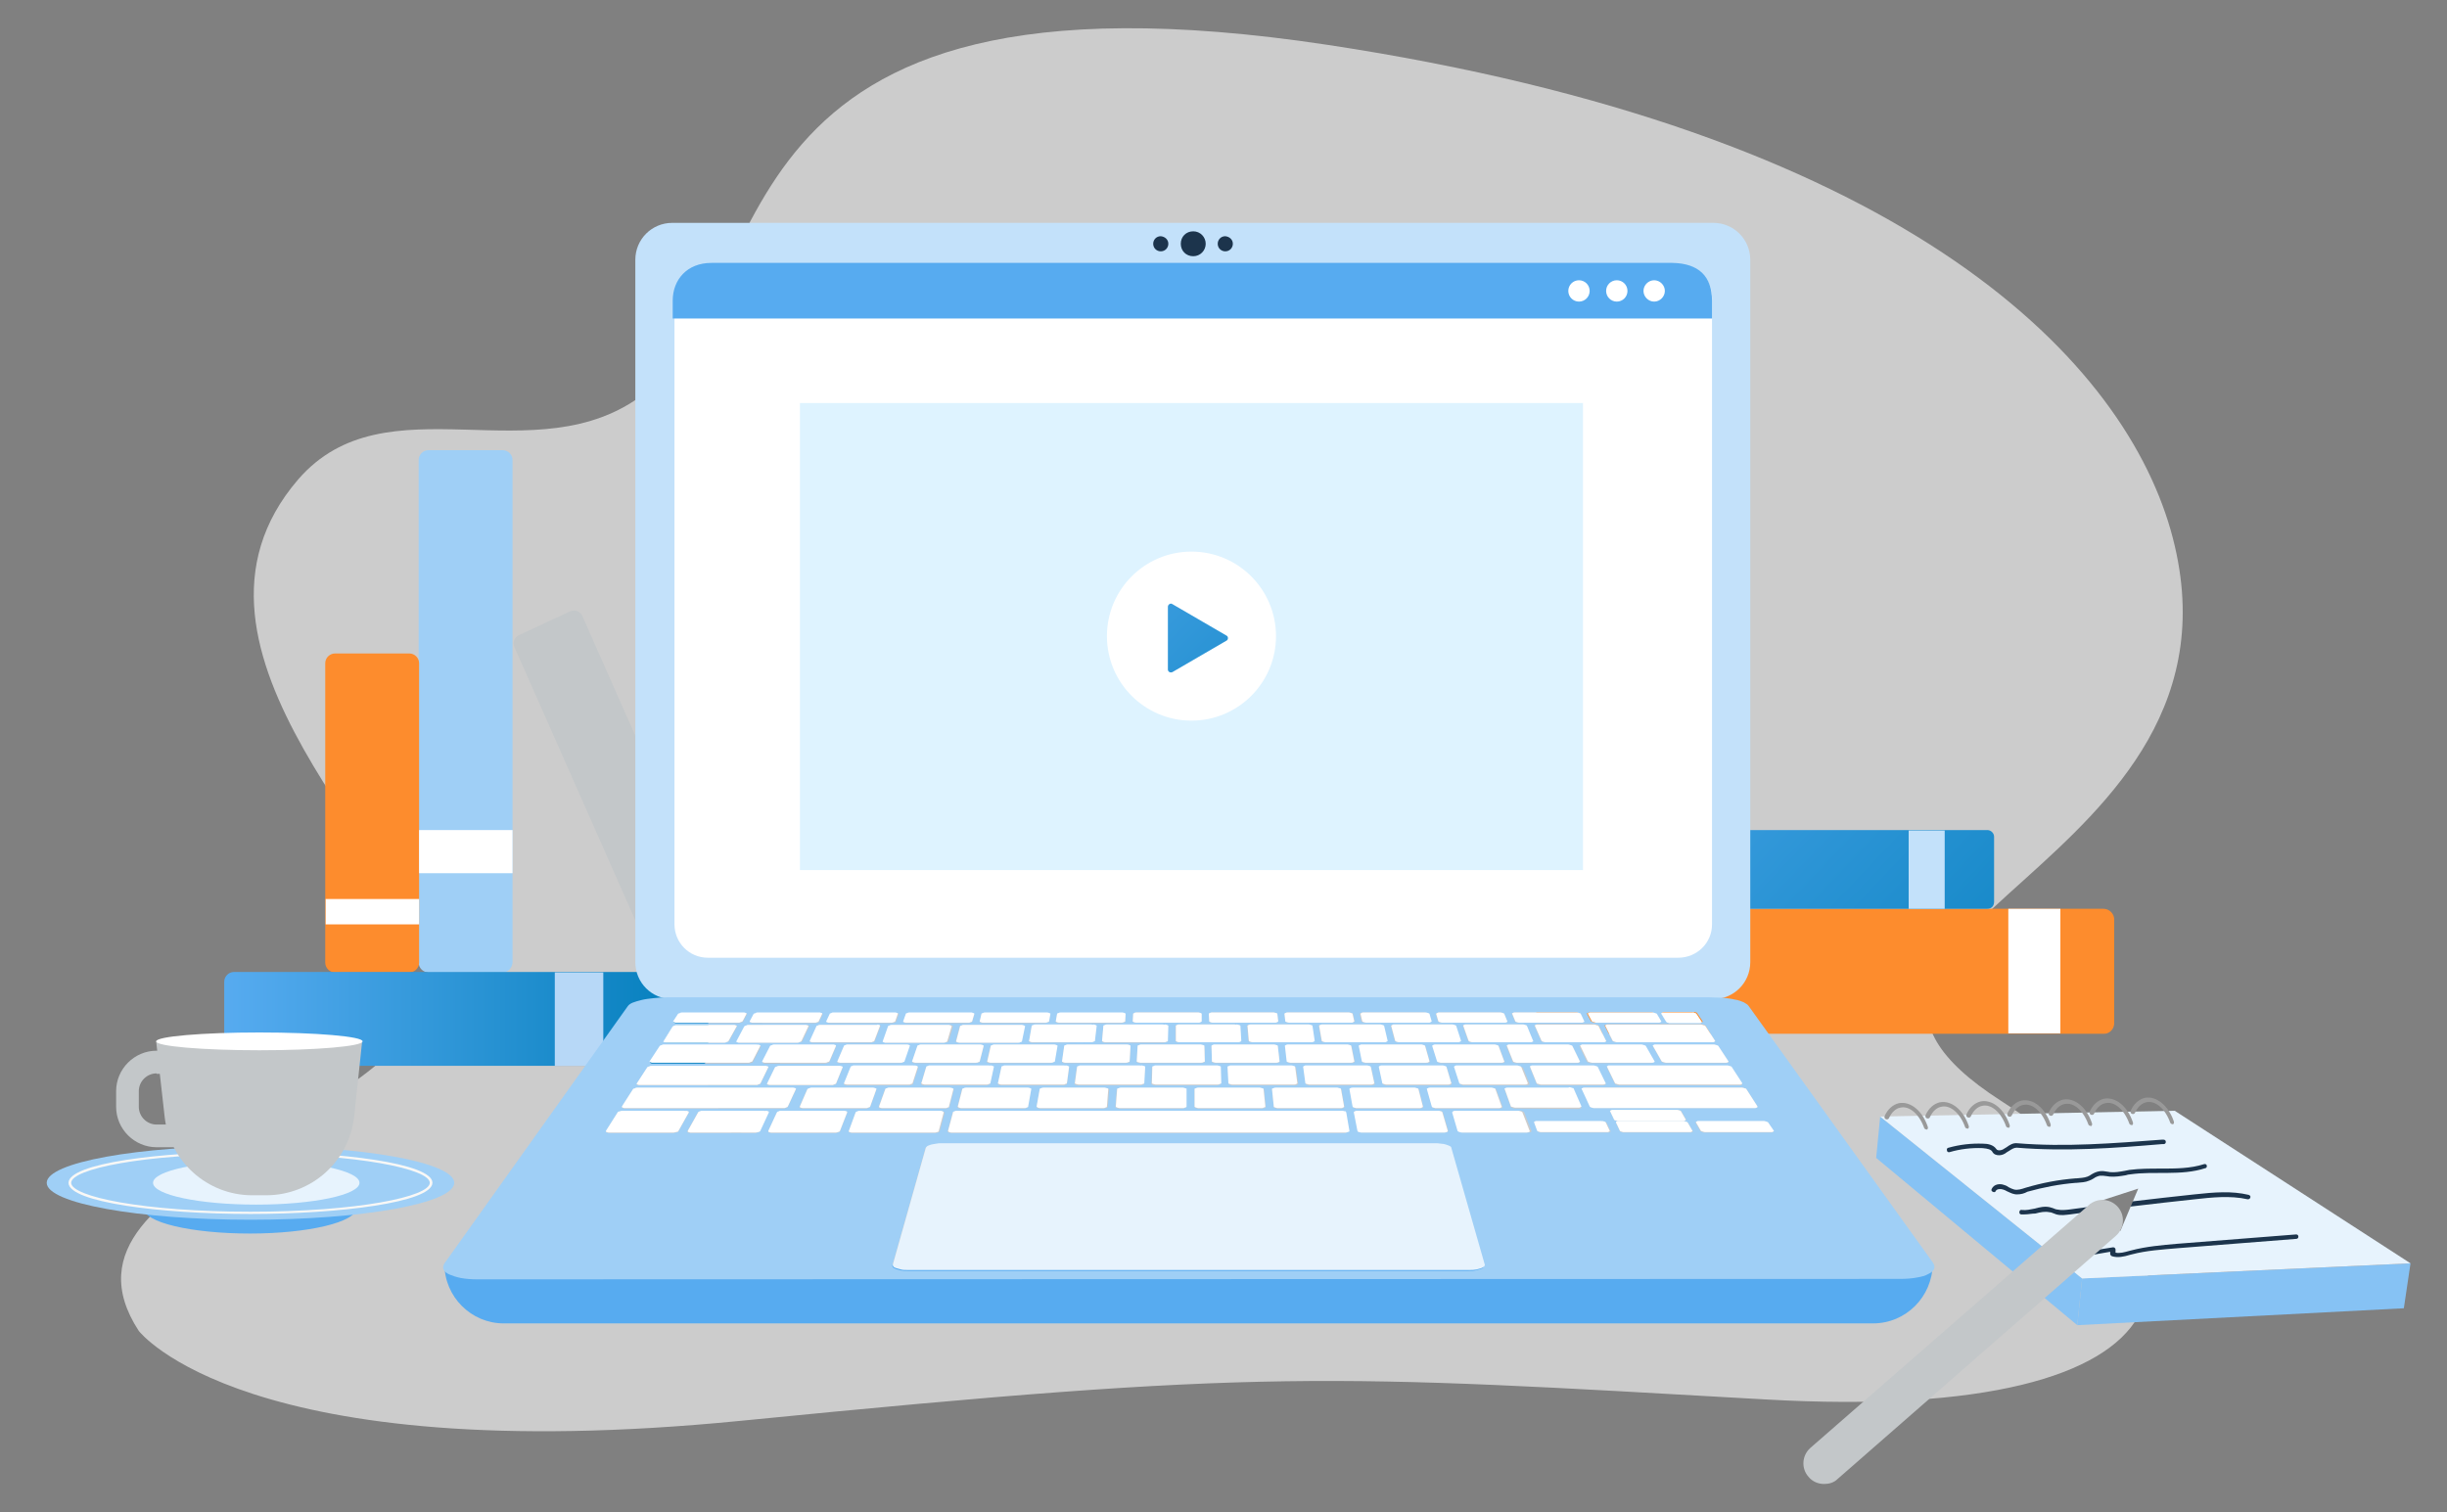 <?xml version="1.0" encoding="utf-8"?>
<!-- Generator: Adobe Illustrator 25.4.1, SVG Export Plug-In . SVG Version: 6.00 Build 0)  -->
<svg version="1.1" id="Layer_1" xmlns="http://www.w3.org/2000/svg" xmlns:xlink="http://www.w3.org/1999/xlink" x="0px" y="0px"
	 viewBox="0 0 550 340" style="enable-background:new 0 0 550 340;" xml:space="preserve">
<rect x="0" y="0" width="550" height="340" fill="#808080" stroke="none"/>
<style type="text/css">
	.st0{opacity:0.6;fill:#FFFFFF;enable-background:new    ;}
	.st1{fill:#FD8C2D;}
	.st2{fill:url(#SVGID_1_);}
	.st3{fill:#C3C7C9;}
	.st4{fill:#C3E1FA;}
	.st5{fill:#FFFFFF;}
	.st6{fill:#9FCFF6;}
	.st7{fill:url(#SVGID_00000160183567214365561940000005671984139374763701_);}
	.st8{fill:#B7D8F7;}
	.st9{display:none;}
	.st10{display:inline;fill:#A6A056;}
	.st11{display:inline;}
	.st12{fill:#B7C06F;}
	.st13{display:inline;fill:#B7C06F;}
	.st14{display:inline;fill:#D9B4A3;}
	.st15{display:inline;fill:#331338;}
	.st16{fill:#57ABF0;}
	.st17{fill:#F9F8F6;}
	.st18{fill:#E7F3FD;}
	.st19{fill:#1C344C;}
	.st20{fill:#DEF3FF;}
	.st21{fill:url(#SVGID_00000111154999644358955380000000014804174486967699_);}
	.st22{fill:#E5EAFF;}
	.st23{fill:#86C2F4;}
	.st24{fill:#999999;}
	.st25{fill:#828282;}
</style>
<g id="bg">
	<path class="st0" d="M31.2,299.2c0,0,23.9,31.2,135.3,20.2c118.1-11.7,131.7-10.4,230.4-4.8s106.6-32.6,52.9-67.1
		c-59.2-38,59.9-51.5,38.1-128.3C476.4,79,425.8,29.4,298.5,10.1C157.1-11.3,175.9,64.7,144.8,88.5c-24.3,18.7-58-3.6-77.8,19.3
		c-33.1,38.5,26.7,86.4,29.1,110C99.5,252.2,7.2,262.5,31.2,299.2z"/>
</g>
<g id="books">
	<path class="st1" d="M472.9,232.4H347.7c-1.3,0-2.4-1.1-2.4-2.4v-23.3c0-1.3,1.1-2.4,2.4-2.4h125.1c1.3,0,2.4,1.1,2.4,2.4V230
		C475.2,231.3,474.2,232.4,472.9,232.4z"/>
	
		<linearGradient id="SVGID_1_" gradientUnits="userSpaceOnUse" x1="338.053" y1="200.068" x2="464.38" y2="80.174" gradientTransform="matrix(1 0 0 -1 0 340)">
		<stop  offset="0" style="stop-color:#57ABF0"/>
		<stop  offset="0.139" style="stop-color:#4BA5E9"/>
		<stop  offset="1" style="stop-color:#007DBA"/>
	</linearGradient>
	<path class="st2" d="M446.7,204.3H346.4c-0.8,0-1.5-0.7-1.5-1.5v-14.7c0-0.8,0.7-1.5,1.5-1.5h100.3c0.8,0,1.5,0.7,1.5,1.5v14.6
		C448.2,203.7,447.6,204.3,446.7,204.3z"/>
	<path class="st3" d="M116.6,142.8l11.6-5.4c1-0.4,2.2,0,2.7,1.1l47.9,108.3c0.4,1,0,2.2-1,2.6l-11.6,5.4c-1,0.4-2.2,0-2.7-1.1
		l-47.9-108.3C115.2,144.4,115.6,143.3,116.6,142.8z"/>
	<rect x="429" y="186.7" class="st4" width="8.1" height="17.6"/>
	<rect x="451.4" y="204.3" class="st5" width="11.7" height="28"/>
	<path class="st6" d="M113,218.6H96.3c-1.2,0-2.2-1-2.2-2.2v-113c0-1.2,1-2.2,2.2-2.2H113c1.2,0,2.2,1,2.2,2.2v113
		C115.1,217.6,114.2,218.6,113,218.6z"/>
	<path class="st1" d="M92,218.6H75.3c-1.2,0-2.2-1-2.2-2.2v-67.3c0-1.2,1-2.2,2.2-2.2H92c1.2,0,2.2,1,2.2,2.2v67.3
		C94.2,217.6,93.2,218.6,92,218.6z"/>
	
		<linearGradient id="SVGID_00000178176886676543049030000007912702511544981891_" gradientUnits="userSpaceOnUse" x1="50.4" y1="229.05" x2="159.2" y2="229.05">
		<stop  offset="0" style="stop-color:#57ABF0"/>
		<stop  offset="0.139" style="stop-color:#4BA5E9"/>
		<stop  offset="1" style="stop-color:#007DBA"/>
	</linearGradient>
	<path style="fill:url(#SVGID_00000178176886676543049030000007912702511544981891_);" d="M159.2,220.7v16.7c0,1.2-1,2.2-2.2,2.2
		H52.6c-1.2,0-2.2-1-2.2-2.2v-16.7c0-1.2,1-2.2,2.2-2.2h104.5C158.3,218.6,159.2,219.5,159.2,220.7z"/>
	<rect x="124.7" y="218.6" class="st8" width="10.9" height="21"/>
	<rect x="73.2" y="202.1" class="st5" width="21" height="5.7"/>
	<polygon class="st5" points="94.2,186.6 115.2,186.6 115.2,196.3 94.2,196.3 	"/>
</g>
<g id="flower" class="st9">
	<path class="st10" d="M400.6,162.5c3.2-3.1-0.8-52.3-27.2-79.9c-39.8-41.7-74.1-56.1-92.8-57.4c-14.6-1.1-18.4,7.5-5.3,10.8
		c13.1,3.2,22.5,10.9,20.1,24c-2.5,13,7.1,18.9,15.9,15c8.8-3.9,26.5-7.6,33.6,13s-1.8,41.4,18.5,49.1c20.3,7.8,23,36.3,23,36.3
		L400.6,162.5z"/>
	<path class="st10" d="M403.8,156.7c1.7-1.4,13.5-24.9,13.5-48.8c0-29.6-16.6-42.5-36.6-60.1C367.8,36.4,391.6,8,376.2,1.2
		s-38,18.5-33.5,33.5c4.5,14.9,20.1,12.2,24.4,28c2,7.6-12.2,17.6-4.2,30.3c7.2,11.6,30.6-0.7,28.4,33.2c-1.5,24-5.1,29.8-5.1,29.8
		L403.8,156.7z"/>
	<g class="st11">
		<path class="st12" d="M396.2,156.8c-0.1,0-0.1,0-0.2,0c-0.3-0.1-0.4-0.4-0.3-0.7c0.2-0.4,16.8-39.3,7.5-64.8
			c-5.7-15.5-17-26.3-27.8-36.7c-4.6-4.4-9-8.6-12.9-13.1c-11.9-13.6,3.9-32.6,4-32.8c0.2-0.2,0.5-0.2,0.7-0.1
			c0.2,0.2,0.2,0.5,0.1,0.7c-0.2,0.2-15.3,18.5-4,31.5c3.9,4.4,8.2,8.6,12.8,13c11,10.5,22.3,21.3,28.1,37.1
			c9.5,25.8-7.4,65.1-7.5,65.5C396.6,156.7,396.4,156.8,396.2,156.8z"/>
	</g>
	<path class="st13" d="M403.8,156.7c0,0-12-32.4,0.6-43.9s22.7-7.8,21.2-35.3c-1.3-24.7,9.9-24.1,12.4-17.8c1.6,4,8.1,32.1,0.9,44.2
		c-7.2,12.2-22.5,11.8-21.7,34s0,28.8,0,28.8L403.8,156.7z"/>
	<path class="st10" d="M403.9,145.9c-0.5-3,0-26.4,28.1-46.7c23.3-16.8,29.7-19.5,31.9-49.2s11.4-40.3,25.8-35
		c10.9,4,16.4,27.5,0.5,51.3s-26.2,28.4-23.1,45.2c4.1,21.5-3.6,32.4-17.5,27.7c-19-6.4-20.9-9.2-30.8,7.9L403.9,145.9z"/>
	<g class="st11">
		<path class="st12" d="M407.4,149.4c-0.1,0-0.1,0-0.2,0c-0.3-0.1-0.4-0.4-0.3-0.7c7.4-17.8,13.6-23.4,18.7-26.4
			c5.6-3.4,9.5-2,13.7-0.6c2.2,0.8,4.6,1.6,7.4,1.8c2.4,0.2,4.3-0.4,5.7-1.6c2.7-2.4,3.3-7.1,3.5-11c0.8-13.6,7.7-25.5,14.3-36.9
			c8.6-14.7,16.6-28.6,13.1-46.1c-0.1-0.3,0.1-0.5,0.4-0.6s0.5,0.1,0.6,0.4c3.6,17.9-4.9,32.6-13.2,46.8
			c-6.6,11.3-13.4,23-14.2,36.4c-0.2,4-0.9,9-3.9,11.7c-1.6,1.4-3.8,2.1-6.4,1.9c-2.9-0.2-5.3-1-7.6-1.9c-4.1-1.4-7.6-2.7-12.8,0.5
			c-5,3-11,8.4-18.3,25.9C407.8,149.3,407.6,149.4,407.4,149.4z"/>
	</g>
	<path class="st14" d="M439.2,139.2l-2,16.3l-6.1,49.3H370l-8.1-65.5l0,0c0-1.3,17.2-2.4,38.5-2.4c5.5,0,10.7,0.1,15.4,0.2h0.1
		c13.5,0.4,22.9,1.2,22.9,2.2h0.4V139.2z"/>
	<g class="st11">
		<path class="st12" d="M378,144.2c-0.2,0-0.5-0.2-0.5-0.4c-6.1-45.6-32.8-74-54.1-89.7c-23.1-17-45-23.3-45.2-23.4
			c-0.3-0.1-0.4-0.4-0.3-0.6c0.1-0.3,0.4-0.4,0.6-0.3s22.3,6.4,45.5,23.6c21.4,15.8,48.3,44.4,54.5,90.3
			C378.5,143.9,378.3,144.1,378,144.2L378,144.2z"/>
	</g>
	<path class="st15" d="M439.2,139.2l-2,16.3c-2.1-1-4-2.6-5.2-5.4c-4.5-10-14.2-12.8-16-13c13.5,0.4,22.9,1.2,22.9,2.2h0.3V139.2z"
		/>
</g>
<g id="a_cup">
	<g>
		<path class="st16" d="M80.1,271.6c0,3.1-10.7,5.7-23.9,5.7s-23.9-2.5-23.9-5.7c0-3.1,10.7-5.7,23.9-5.7S80.1,268.5,80.1,271.6z"/>
		<ellipse class="st6" cx="56.3" cy="265.9" rx="45.8" ry="8.3"/>
		<g>
			<path class="st17" d="M56.3,272.9c-20.1,0-40.9-2.6-40.9-7s20.8-7,40.9-7s40.9,2.6,40.9,7C97.1,270.3,76.3,272.9,56.3,272.9z
				 M56.3,259.4c-24.1,0-40.3,3.4-40.3,6.5s16.2,6.5,40.3,6.5s40.3-3.4,40.3-6.5S80.4,259.4,56.3,259.4z"/>
		</g>
		<ellipse class="st18" cx="57.6" cy="265.9" rx="23.2" ry="4.9"/>
		<g>
			<path class="st3" d="M59.8,268.7h-3.1c-10.1,0-18.6-7.6-19.7-17.7l-1.9-16.9h46.3L79.6,251C78.5,261.1,70,268.7,59.8,268.7z"/>
			<g>
				<path class="st3" d="M46.1,257.9H35.2c-5,0-9.1-4.1-9.1-9.1v-3.5c0-5,4.1-9.1,9.1-9.1h10.9V257.9z M35.2,241.3c-2.2,0-4,1.8-4,4
					v3.5c0,2.2,1.8,4,4,4H41v-11.4h-5.8V241.3z"/>
			</g>
			<ellipse class="st5" cx="58.3" cy="234.1" rx="23.2" ry="2"/>
		</g>
	</g>
</g>
<g id="laptop">
	<path class="st16" d="M421,297.5H113.2c-7.3,0-13.3-6-13.3-13.3l0,0h334.5l0,0C434.3,291.5,428.4,297.5,421,297.5z"/>
	<g>
		<path class="st4" d="M385.1,224.6h-234c-4.6,0-8.3-3.7-8.3-8.3V58.4c0-4.6,3.7-8.3,8.3-8.3h234c4.6,0,8.3,3.7,8.3,8.3v157.9
			C393.4,220.9,389.7,224.6,385.1,224.6z"/>
		<path class="st5" d="M377.2,215.3H159.1c-4.2,0-7.5-3.4-7.5-7.5V66.9c0-4.2,3.4-7.5,7.5-7.5h218.2c4.2,0,7.5,3.4,7.5,7.5v140.9
			C384.8,212,381.4,215.3,377.2,215.3z"/>
		<g>
			<path class="st19" d="M271,54.8c0,1.5-1.2,2.8-2.8,2.8s-2.8-1.2-2.8-2.8s1.2-2.8,2.8-2.8S271,53.3,271,54.8z"/>
			<path class="st19" d="M262.6,54.8c0,0.9-0.7,1.7-1.7,1.7c-0.9,0-1.7-0.7-1.7-1.7c0-0.9,0.7-1.7,1.7-1.7
				C261.9,53.2,262.6,53.9,262.6,54.8z"/>
			<path class="st19" d="M277.1,54.8c0,0.9-0.7,1.7-1.7,1.7c-0.9,0-1.7-0.7-1.7-1.7c0-0.9,0.7-1.7,1.7-1.7
				C276.4,53.2,277.1,53.9,277.1,54.8z"/>
		</g>
	</g>
	<g>
		<path class="st6" d="M204,285.7c-0.5,0-1,0-1.5-0.1c-0.4-0.1-0.8-0.2-1.1-0.3c-0.3-0.1-0.6-0.3-0.7-0.4c-0.1-0.2-0.2-0.4-0.1-0.5
			l7.4-26.2c0-0.2,0.2-0.3,0.4-0.4s0.5-0.2,0.8-0.3c0.3-0.1,0.7-0.2,1.1-0.2c0.4-0.1,0.9-0.1,1.3-0.1h110.8l0,0l0,0l0,0l0,0
			c0.5,0,0.9,0,1.3,0.1s0.8,0.1,1.1,0.2c0.3,0.1,0.6,0.2,0.8,0.3c0.2,0.1,0.3,0.3,0.4,0.4l7.5,26.2c0.1,0.2,0,0.4-0.1,0.5
			c-0.1,0.2-0.4,0.3-0.7,0.4c-0.3,0.1-0.7,0.2-1.1,0.3c-0.4,0.1-0.9,0.1-1.5,0.1H204L204,285.7z M346.8,254.6c-0.1,0-0.3,0-0.4,0
			s-0.3,0-0.4-0.1c-0.1,0-0.2-0.1-0.3-0.1c-0.1,0-0.1-0.1-0.1-0.1l-0.7-1.9v-0.1c0,0,0.1-0.1,0.2-0.1s0.2-0.1,0.3-0.1
			c0.1,0,0.2,0,0.4,0h14.1c0.1,0,0.3,0,0.4,0s0.3,0,0.4,0.1c0.1,0,0.2,0.1,0.3,0.1s0.1,0.1,0.1,0.1l0.9,1.9v0.1c0,0-0.1,0.1-0.2,0.1
			s-0.2,0.1-0.3,0.1c-0.1,0-0.3,0-0.4,0H346.8L346.8,254.6z M365.3,254.6c-0.1,0-0.3,0-0.4,0s-0.3,0-0.4-0.1c-0.1,0-0.2-0.1-0.3-0.1
			c-0.1,0-0.1-0.1-0.1-0.1l-0.9-1.9v-0.1c0,0,0.1-0.1,0.2-0.1s0.2-0.1,0.3-0.1c0.1,0,0.2,0,0.4,0h14c0.1,0,0.3,0,0.4,0
			s0.3,0,0.4,0.1c0.1,0,0.2,0.1,0.3,0.1c0.1,0,0.1,0.1,0.2,0.1l1.1,1.9v0.1c0,0-0.1,0.1-0.2,0.1s-0.2,0.1-0.3,0.1
			c-0.1,0-0.2,0-0.4,0H365.3L365.3,254.6z M383.5,254.6c-0.1,0-0.3,0-0.4,0s-0.3,0-0.4-0.1c-0.1,0-0.2-0.1-0.3-0.1
			c-0.1,0-0.1-0.1-0.2-0.1l-1.1-1.9v-0.1c0,0,0.1-0.1,0.2-0.1s0.2-0.1,0.3-0.1c0.1,0,0.2,0,0.4,0h14c0.1,0,0.3,0,0.4,0
			s0.3,0,0.4,0.1c0.1,0,0.2,0.1,0.3,0.1c0.1,0,0.1,0.1,0.2,0.1l1.3,1.9v0.1c0,0-0.1,0.1-0.2,0.1s-0.2,0.1-0.3,0.1
			c-0.1,0-0.2,0-0.4,0H383.5L383.5,254.6z M137.3,254.7c-0.2,0-0.3,0-0.5,0c-0.1,0-0.3-0.1-0.4-0.1c-0.1,0-0.2-0.1-0.2-0.1
			s0-0.1,0-0.2l2.6-4.1c0-0.1,0.1-0.1,0.2-0.2c0.1,0,0.2-0.1,0.4-0.1c0.1,0,0.3-0.1,0.5-0.1s0.3,0,0.5,0h13.3c0.2,0,0.3,0,0.5,0
			c0.1,0,0.3,0,0.4,0.1c0.1,0,0.2,0.1,0.2,0.1s0,0.1,0,0.2l-2.3,4.1c0,0.1-0.1,0.1-0.2,0.2c-0.1,0-0.2,0.1-0.4,0.1
			c-0.1,0-0.3,0.1-0.5,0.1s-0.3,0-0.5,0H137.3L137.3,254.7z M155.6,254.7c-0.2,0-0.3,0-0.5,0c-0.1,0-0.3-0.1-0.4-0.1
			c-0.1,0-0.2-0.1-0.2-0.1s0-0.1,0-0.2l2.3-4.1c0-0.1,0.1-0.1,0.2-0.2s0.2-0.1,0.3-0.1s0.3-0.1,0.4-0.1c0.2,0,0.3,0,0.5,0h13.3
			c0.2,0,0.3,0,0.5,0c0.1,0,0.3,0,0.4,0.1c0.1,0,0.2,0.1,0.2,0.1s0.1,0.1,0,0.2l-1.9,4.1c0,0.1-0.1,0.1-0.2,0.2s-0.2,0.1-0.3,0.1
			s-0.3,0.1-0.5,0.1s-0.3,0-0.5,0H155.6L155.6,254.7z M173.8,254.7c-0.2,0-0.3,0-0.5,0c-0.1,0-0.3-0.1-0.4-0.1
			c-0.1,0-0.2-0.1-0.2-0.1s-0.1-0.1,0-0.2l1.9-4.1c0-0.1,0.1-0.1,0.2-0.2c0.1,0,0.2-0.1,0.3-0.1s0.3-0.1,0.4-0.1c0.2,0,0.3,0,0.5,0
			h13.3c0.2,0,0.3,0,0.5,0c0.1,0,0.3,0,0.4,0.1c0.1,0,0.2,0.1,0.2,0.1s0.1,0.1,0,0.2l-1.6,4.1c0,0.1-0.1,0.1-0.2,0.2
			c-0.1,0-0.2,0.1-0.3,0.1s-0.3,0.1-0.4,0.1c-0.2,0-0.3,0-0.5,0H173.8L173.8,254.7z M191.9,254.7c-0.2,0-0.3,0-0.5,0
			c-0.1,0-0.3-0.1-0.4-0.1c-0.1,0-0.2-0.1-0.2-0.1s-0.1-0.1,0-0.2l1.5-4.1c0-0.1,0.1-0.1,0.2-0.2c0.1,0,0.2-0.1,0.3-0.1
			s0.3-0.1,0.4-0.1c0.2,0,0.3,0,0.5,0h17.4c0.2,0,0.3,0,0.5,0c0.1,0,0.3,0,0.4,0.1c0.1,0,0.2,0.1,0.2,0.1c0.1,0,0.1,0.1,0.1,0.2
			l-1.1,4.1c0,0.1-0.1,0.1-0.1,0.2c-0.1,0-0.2,0.1-0.3,0.1s-0.3,0.1-0.4,0.1c-0.2,0-0.3,0-0.5,0H191.9L191.9,254.7z M214.2,254.7
			c-0.2,0-0.3,0-0.5,0s-0.3-0.1-0.4-0.1c-0.1,0-0.2-0.1-0.2-0.1c-0.1,0-0.1-0.1-0.1-0.2l1.1-4.1c0-0.1,0.1-0.1,0.1-0.2
			c0.1,0,0.2-0.1,0.3-0.1s0.3-0.1,0.4-0.1c0.2,0,0.3,0,0.5,0H301c0.2,0,0.3,0,0.5,0s0.3,0,0.4,0.1c0.1,0,0.2,0.1,0.3,0.1
			s0.1,0.1,0.1,0.2l0.7,4.1c0,0.1,0,0.1-0.1,0.2c-0.1,0-0.1,0.1-0.3,0.1c-0.1,0-0.2,0.1-0.4,0.1s-0.3,0-0.5,0H214.2L214.2,254.7z
			 M306.5,254.6c-0.2,0-0.4,0-0.5,0c-0.2,0-0.3-0.1-0.4-0.1s-0.2-0.1-0.3-0.1c-0.1,0-0.1-0.1-0.1-0.2l-0.8-4.1c0-0.1,0-0.1,0.1-0.2
			c0.1,0,0.1-0.1,0.2-0.1s0.2-0.1,0.4-0.1s0.3,0,0.5,0H323c0.2,0,0.3,0,0.5,0s0.3,0,0.4,0.1c0.1,0,0.2,0.1,0.3,0.1
			c0.1,0,0.1,0.1,0.1,0.2l1.2,4.1c0,0.1,0,0.1-0.1,0.2c-0.1,0-0.1,0.1-0.2,0.1s-0.2,0.1-0.4,0.1c-0.2,0-0.3,0-0.5,0H306.5
			L306.5,254.6z M329.2,254.6c-0.2,0-0.4,0-0.5,0c-0.2,0-0.3-0.1-0.4-0.1s-0.2-0.1-0.3-0.1c-0.1,0-0.1-0.1-0.2-0.2l-1.2-4.1
			c0-0.1,0-0.1,0.1-0.2c0,0,0.1-0.1,0.2-0.1s0.2-0.1,0.4-0.1c0.1,0,0.3,0,0.5,0h13.4c0.2,0,0.3,0,0.5,0s0.3,0,0.4,0.1
			c0.1,0,0.2,0.1,0.3,0.1c0.1,0,0.1,0.1,0.2,0.2l1.6,4.1c0,0.1,0,0.1,0,0.2c0,0-0.1,0.1-0.2,0.1s-0.2,0.1-0.4,0.1
			c-0.1,0-0.3,0-0.5,0H329.2L329.2,254.6z M364,252c-0.1,0-0.3,0-0.4,0s-0.3,0-0.4-0.1c-0.1,0-0.2-0.1-0.3-0.1
			c-0.1,0-0.1-0.1-0.1-0.1l-0.9-1.9v-0.1c0,0,0.1-0.1,0.2-0.1s0.2-0.1,0.3-0.1c0.1,0,0.2,0,0.4,0h13.9c0.1,0,0.3,0,0.4,0
			s0.3,0,0.4,0.1c0.1,0,0.2,0.1,0.3,0.1c0.1,0,0.1,0.1,0.1,0.1l1.1,1.9v0.1c0,0-0.1,0.1-0.2,0.1s-0.2,0.1-0.3,0.1
			c-0.1,0-0.2,0-0.4,0H364L364,252z M140.8,249.2c-0.2,0-0.3,0-0.5,0c-0.1,0-0.3,0-0.3-0.1c-0.1,0-0.2-0.1-0.2-0.1s0-0.1,0-0.2
			l2.5-3.9c0-0.1,0.1-0.1,0.2-0.1c0.1,0,0.2-0.1,0.3-0.1s0.3-0.1,0.4-0.1c0.2,0,0.3,0,0.5,0h34.1c0.2,0,0.3,0,0.5,0
			c0.1,0,0.3,0,0.4,0.1c0.1,0,0.2,0.1,0.2,0.1s0.1,0.1,0,0.1l-1.8,3.9c0,0.1-0.1,0.1-0.2,0.2c-0.1,0-0.2,0.1-0.3,0.1
			s-0.3,0.1-0.4,0.1c-0.2,0-0.3,0-0.5,0H140.8L140.8,249.2z M180.8,249.2c-0.2,0-0.3,0-0.5,0c-0.1,0-0.3,0-0.4-0.1
			c-0.1,0-0.2-0.1-0.2-0.1s-0.1-0.1,0-0.2l1.7-3.9c0-0.1,0.1-0.1,0.2-0.1c0.1,0,0.2-0.1,0.3-0.1s0.3-0.1,0.4-0.1c0.2,0,0.3,0,0.5,0
			h13c0.2,0,0.3,0,0.5,0c0.1,0,0.3,0,0.4,0.1c0.1,0,0.2,0.1,0.2,0.1l0.1,0.1l-1.4,3.9c0,0.1-0.1,0.1-0.2,0.2c-0.1,0-0.2,0.1-0.3,0.1
			s-0.3,0.1-0.4,0.1c-0.2,0-0.3,0-0.5,0H180.8C180.9,249.2,180.9,249.2,180.8,249.2L180.8,249.2L180.8,249.2L180.8,249.2
			L180.8,249.2z M198.6,249.2c-0.2,0-0.3,0-0.5,0s-0.3,0-0.4-0.1c-0.1,0-0.2-0.1-0.2-0.1s-0.1-0.1,0-0.2l1.4-3.9
			c0-0.1,0.1-0.1,0.1-0.1c0.1,0,0.2-0.1,0.3-0.1s0.3-0.1,0.4-0.1c0.2,0,0.3,0,0.5,0h13c0.2,0,0.3,0,0.5,0c0.1,0,0.3,0,0.4,0.1
			c0.1,0,0.2,0.1,0.2,0.1c0.1,0,0.1,0.1,0.1,0.1l-1,3.9c0,0.1-0.1,0.1-0.1,0.2c-0.1,0-0.2,0.1-0.3,0.1s-0.3,0.1-0.4,0.1
			c-0.2,0-0.3,0-0.5,0H198.6L198.6,249.2z M216.4,249.2c-0.2,0-0.3,0-0.5,0c-0.1,0-0.3,0-0.4-0.1c-0.1,0-0.2-0.1-0.2-0.1
			c-0.1,0-0.1-0.1-0.1-0.2l1-3.9c0-0.1,0.1-0.1,0.1-0.1c0.1,0,0.2-0.1,0.3-0.1s0.3-0.1,0.4-0.1c0.2,0,0.3,0,0.5,0h13
			c0.2,0,0.3,0,0.5,0c0.1,0,0.3,0,0.4,0.1c0.1,0,0.2,0.1,0.2,0.1c0.1,0,0.1,0.1,0.1,0.1l-0.7,3.9c0,0.1-0.1,0.1-0.1,0.2
			c-0.1,0-0.2,0.1-0.3,0.1s-0.3,0.1-0.4,0.1c-0.2,0-0.3,0-0.5,0H216.4L216.4,249.2z M234.2,249.2c-0.2,0-0.3,0-0.5,0
			c-0.1,0-0.3,0-0.4-0.1c-0.1,0-0.2-0.1-0.2-0.1c-0.1,0-0.1-0.1-0.1-0.2l0.7-3.9c0-0.1,0.1-0.1,0.1-0.1c0.1,0,0.2-0.1,0.3-0.1
			s0.3-0.1,0.4-0.1s0.3,0,0.5,0h13c0.2,0,0.3,0,0.5,0c0.1,0,0.3,0,0.4,0.1c0.1,0,0.2,0.1,0.3,0.1s0.1,0.1,0.1,0.1l-0.3,3.9
			c0,0.1,0,0.1-0.1,0.2c-0.1,0-0.2,0.1-0.3,0.1s-0.3,0.1-0.4,0.1c-0.2,0-0.3,0-0.5,0H234.2L234.2,249.2z M252,249.2
			c-0.2,0-0.3,0-0.5,0s-0.3,0-0.4-0.1c-0.1,0-0.2-0.1-0.3-0.1s-0.1-0.1-0.1-0.2l0.3-3.9c0-0.1,0-0.1,0.1-0.1s0.2-0.1,0.3-0.1
			s0.3-0.1,0.4-0.1c0.2,0,0.3,0,0.5,0h13c0.2,0,0.3,0,0.5,0s0.3,0,0.4,0.1c0.1,0,0.2,0.1,0.3,0.1c0.1,0,0.1,0.1,0.1,0.1v3.9
			c0,0.1,0,0.1-0.1,0.2c-0.1,0-0.2,0.1-0.3,0.1c-0.1,0-0.3,0.1-0.4,0.1c-0.2,0-0.3,0-0.5,0H252L252,249.2z M269.8,249.2
			c-0.2,0-0.3,0-0.5,0s-0.3,0-0.4-0.1c-0.1,0-0.2-0.1-0.3-0.1c-0.1,0-0.1-0.1-0.1-0.2v-3.9c0-0.1,0-0.1,0.1-0.1s0.2-0.1,0.3-0.1
			c0.1,0,0.2-0.1,0.4-0.1c0.1,0,0.3,0,0.5,0h13c0.2,0,0.3,0,0.5,0s0.3,0,0.4,0.1c0.1,0,0.2,0.1,0.3,0.1c0.1,0,0.1,0.1,0.1,0.1
			l0.4,3.9c0,0.1,0,0.1-0.1,0.2c-0.1,0-0.1,0.1-0.3,0.1c-0.1,0-0.2,0.1-0.4,0.1c-0.2,0-0.3,0-0.5,0H269.8L269.8,249.2z M287.6,249.2
			c-0.2,0-0.3,0-0.5,0s-0.3,0-0.4-0.1c-0.1,0-0.2-0.1-0.3-0.1c-0.1,0-0.1-0.1-0.1-0.2l-0.4-3.9c0-0.1,0-0.1,0.1-0.1s0.1-0.1,0.3-0.1
			c0.1,0,0.2-0.1,0.4-0.1c0.1,0,0.3,0,0.5,0h13c0.2,0,0.3,0,0.5,0s0.3,0,0.4,0.1c0.1,0,0.2,0.1,0.3,0.1s0.1,0.1,0.1,0.1l0.7,3.9
			c0,0.1,0,0.1-0.1,0.2c-0.1,0-0.1,0.1-0.2,0.1s-0.2,0.1-0.4,0.1c-0.1,0-0.3,0-0.5,0H287.6L287.6,249.2z M305.4,249.2
			c-0.2,0-0.3,0-0.5,0s-0.3,0-0.4-0.1c-0.1,0-0.2-0.1-0.3-0.1c-0.1,0-0.1-0.1-0.1-0.2l-0.7-3.9c0-0.1,0-0.1,0.1-0.1s0.1-0.1,0.2-0.1
			s0.2-0.1,0.4-0.1c0.1,0,0.3,0,0.5,0h13c0.2,0,0.3,0,0.5,0s0.3,0,0.4,0.1c0.1,0,0.2,0.1,0.3,0.1c0.1,0,0.1,0.1,0.1,0.1l1,3.9
			c0,0.1,0,0.1-0.1,0.2c-0.1,0-0.1,0.1-0.2,0.1s-0.2,0.1-0.4,0.1c-0.1,0-0.3,0-0.5,0H305.4L305.4,249.2z M323.2,249.2
			c-0.2,0-0.3,0-0.5,0s-0.3,0-0.4-0.1c-0.1,0-0.2-0.1-0.3-0.1c-0.1,0-0.1-0.1-0.1-0.2l-1.1-3.9c0-0.1,0-0.1,0.1-0.1s0.1-0.1,0.2-0.1
			s0.2-0.1,0.4-0.1c0.1,0,0.3,0,0.5,0h13l0,0l0,0l0,0l0,0c0.2,0,0.3,0,0.5,0s0.3,0,0.4,0.1c0.1,0,0.2,0.1,0.3,0.1
			c0.1,0,0.1,0.1,0.1,0.1l1.4,3.9c0,0.1,0,0.1,0,0.2c0,0-0.1,0.1-0.2,0.1s-0.2,0.1-0.4,0.1c-0.1,0-0.3,0-0.5,0H323.2L323.2,249.2z
			 M341,249.2c-0.2,0-0.3,0-0.5,0s-0.3,0-0.4-0.1c-0.1,0-0.2-0.1-0.3-0.1c-0.1,0-0.1-0.1-0.2-0.1l-1.4-3.9c0-0.1,0-0.1,0-0.1
			s0.1-0.1,0.2-0.1s0.2-0.1,0.4-0.1c0.1,0,0.3,0,0.5,0h13c0.2,0,0.3,0,0.5,0s0.3,0,0.4,0.1c0.1,0,0.2,0.1,0.3,0.1
			c0.1,0,0.1,0.1,0.2,0.1l1.7,3.9c0,0.1,0,0.1,0,0.2c0,0-0.1,0.1-0.2,0.1s-0.2,0.1-0.4,0.1c-0.1,0-0.3,0-0.5,0L341,249.2L341,249.2z
			 M358.8,249.1c-0.2,0-0.3,0-0.5,0s-0.3,0-0.4-0.1c-0.1,0-0.2-0.1-0.3-0.1c-0.1,0-0.1-0.1-0.2-0.2l-1.8-3.9c0-0.1,0-0.1,0-0.1
			s0.1-0.1,0.2-0.1s0.2-0.1,0.4-0.1c0.1,0,0.3,0,0.5,0h34.4c0.2,0,0.3,0,0.5,0s0.3,0,0.4,0.1c0.1,0,0.3,0.1,0.3,0.1
			c0.1,0,0.2,0.1,0.2,0.1l2.5,3.9c0,0.1,0,0.1,0,0.2c0,0-0.1,0.1-0.2,0.1s-0.2,0.1-0.4,0.1c-0.1,0-0.3,0-0.5,0H358.8L358.8,249.1z
			 M144.1,244c-0.2,0-0.3,0-0.5,0c-0.1,0-0.3,0-0.3-0.1c-0.1,0-0.2-0.1-0.2-0.1v-0.1l2.4-3.7c0,0,0.1-0.1,0.2-0.1
			c0.1,0,0.2-0.1,0.3-0.1s0.3-0.1,0.4-0.1c0.2,0,0.3,0,0.5,0h24.8c0.2,0,0.3,0,0.5,0c0.1,0,0.3,0,0.3,0.1c0.1,0,0.2,0.1,0.2,0.1
			s0.1,0.1,0,0.1l-1.8,3.7c0,0.1-0.1,0.1-0.2,0.1c-0.1,0-0.2,0.1-0.3,0.1s-0.3,0.1-0.4,0.1c-0.2,0-0.3,0-0.5,0H144.1L144.1,244z
			 M173.5,244c-0.2,0-0.3,0-0.5,0c-0.1,0-0.3,0-0.4-0.1c-0.1,0-0.2-0.1-0.2-0.1s-0.1-0.1,0-0.1l1.8-3.7c0,0,0.1-0.1,0.2-0.1
			c0.1,0,0.2-0.1,0.3-0.1s0.3-0.1,0.4-0.1c0.2,0,0.3,0,0.5,0h12.7c0.2,0,0.3,0,0.5,0c0.1,0,0.3,0,0.4,0.1c0.1,0,0.2,0.1,0.2,0.1
			s0.1,0.1,0,0.1l-1.5,3.7c0,0.1-0.1,0.1-0.2,0.1s-0.2,0.1-0.3,0.1s-0.3,0.1-0.4,0.1c-0.2,0-0.3,0-0.5,0H173.5L173.5,244z
			 M190.8,244c-0.2,0-0.3,0-0.5,0c-0.1,0-0.3,0-0.4-0.1c-0.1,0-0.2-0.1-0.2-0.1s-0.1-0.1,0-0.1l1.5-3.7l0.1-0.1
			c0.1,0,0.2-0.1,0.3-0.1s0.3-0.1,0.4-0.1c0.2,0,0.3,0,0.5,0h12.7c0.2,0,0.3,0,0.5,0c0.1,0,0.3,0,0.4,0.1c0.1,0,0.2,0.1,0.2,0.1
			l0.1,0.1l-1.2,3.7c0,0.1-0.1,0.1-0.1,0.1c-0.1,0-0.2,0.1-0.3,0.1s-0.3,0.1-0.4,0.1c-0.2,0-0.3,0-0.5,0H190.8L190.8,244z
			 M208.2,244c-0.2,0-0.3,0-0.5,0c-0.1,0-0.3,0-0.4-0.1c-0.1,0-0.2-0.1-0.2-0.1l-0.1-0.1l1.1-3.7l0.1-0.1c0.1,0,0.2-0.1,0.3-0.1
			s0.3-0.1,0.4-0.1c0.2,0,0.3,0,0.5,0h12.7c0.2,0,0.3,0,0.5,0c0.1,0,0.3,0,0.4,0.1c0.1,0,0.2,0.1,0.2,0.1c0.1,0,0.1,0.1,0.1,0.1
			l-0.8,3.7c0,0.1-0.1,0.1-0.1,0.1c-0.1,0-0.2,0.1-0.3,0.1s-0.3,0.1-0.4,0.1s-0.3,0-0.5,0H208.2L208.2,244z M225.5,244
			c-0.2,0-0.3,0-0.5,0c-0.1,0-0.3,0-0.4-0.1c-0.1,0-0.2-0.1-0.2-0.1c-0.1,0-0.1-0.1-0.1-0.1l0.8-3.7l0.1-0.1c0.1,0,0.2-0.1,0.3-0.1
			s0.3-0.1,0.4-0.1c0.1,0,0.3,0,0.5,0h12.7c0.2,0,0.3,0,0.5,0c0.1,0,0.3,0,0.4,0.1c0.1,0,0.2,0.1,0.2,0.1c0.1,0,0.1,0.1,0.1,0.1
			l-0.5,3.7c0,0.1,0,0.1-0.1,0.1s-0.2,0.1-0.3,0.1s-0.3,0.1-0.4,0.1c-0.2,0-0.3,0-0.5,0H225.5L225.5,244z M242.8,244
			c-0.2,0-0.3,0-0.5,0c-0.1,0-0.3,0-0.4-0.1c-0.1,0-0.2-0.1-0.3-0.1s-0.1-0.1-0.1-0.1l0.5-3.7c0,0,0-0.1,0.1-0.1s0.2-0.1,0.3-0.1
			s0.2-0.1,0.4-0.1c0.1,0,0.3,0,0.5,0H256c0.2,0,0.3,0,0.5,0c0.1,0,0.3,0,0.4,0.1c0.1,0,0.2,0.1,0.3,0.1c0.1,0,0.1,0.1,0.1,0.1
			l-0.2,3.7c0,0.1,0,0.1-0.1,0.1s-0.2,0.1-0.3,0.1c-0.1,0-0.2,0.1-0.4,0.1c-0.1,0-0.3,0-0.5,0H242.8L242.8,244z M260.1,244
			c-0.2,0-0.3,0-0.5,0c-0.1,0-0.3,0-0.4-0.1c-0.1,0-0.2-0.1-0.3-0.1c-0.1,0-0.1-0.1-0.1-0.1l0.1-3.7c0,0,0-0.1,0.1-0.1
			s0.2-0.1,0.3-0.1c0.1,0,0.2-0.1,0.4-0.1c0.1,0,0.3,0,0.5,0h12.7c0.2,0,0.3,0,0.5,0c0.1,0,0.3,0,0.4,0.1c0.1,0,0.2,0.1,0.3,0.1
			c0.1,0,0.1,0.1,0.1,0.1l0.1,3.7c0,0.1,0,0.1-0.1,0.1s-0.2,0.1-0.3,0.1c-0.1,0-0.2,0.1-0.4,0.1c-0.1,0-0.3,0-0.5,0H260.1L260.1,244
			z M277.5,244c-0.2,0-0.3,0-0.5,0s-0.3,0-0.4-0.1c-0.1,0-0.2-0.1-0.3-0.1c-0.1,0-0.1-0.1-0.1-0.1L276,240c0,0,0-0.1,0.1-0.1
			s0.1-0.1,0.3-0.1c0.1,0,0.2-0.1,0.4-0.1c0.1,0,0.3,0,0.5,0H290c0.2,0,0.3,0,0.5,0c0.1,0,0.3,0,0.4,0.1c0.1,0,0.2,0.1,0.3,0.1
			c0.1,0,0.1,0.1,0.1,0.1l0.5,3.7c0,0.1,0,0.1-0.1,0.1s-0.1,0.1-0.2,0.1s-0.2,0.1-0.4,0.1c-0.1,0-0.3,0-0.5,0H277.5L277.5,244z
			 M294.8,244c-0.2,0-0.3,0-0.5,0s-0.3,0-0.4-0.1c-0.1,0-0.2-0.1-0.3-0.1c-0.1,0-0.1-0.1-0.1-0.1L293,240c0,0,0-0.1,0.1-0.1
			s0.1-0.1,0.2-0.1s0.2-0.1,0.4-0.1c0.1,0,0.3,0,0.5,0h12.7c0.2,0,0.3,0,0.5,0c0.1,0,0.3,0,0.4,0.1c0.1,0,0.2,0.1,0.3,0.1
			c0.1,0,0.1,0.1,0.1,0.1l0.8,3.7c0,0.1,0,0.1-0.1,0.1s-0.1,0.1-0.2,0.1s-0.2,0.1-0.4,0.1c-0.1,0-0.3,0-0.5,0H294.8L294.8,244z
			 M312.1,244c-0.2,0-0.3,0-0.5,0s-0.3,0-0.4-0.1s-0.2-0.1-0.3-0.1c-0.1,0-0.1-0.1-0.1-0.1L310,240c0,0,0-0.1,0.1-0.1
			s0.1-0.1,0.2-0.1s0.2-0.1,0.4-0.1c0.1,0,0.3,0,0.5,0h12.7c0.2,0,0.3,0,0.5,0c0.1,0,0.3,0,0.4,0.1c0.1,0,0.2,0.1,0.3,0.1
			c0.1,0,0.1,0.1,0.1,0.1l1.1,3.7c0,0.1,0,0.1-0.1,0.1c0,0-0.1,0.1-0.2,0.1s-0.2,0.1-0.4,0.1c-0.1,0-0.3,0-0.5,0H312.1L312.1,244z
			 M329.5,244c-0.2,0-0.3,0-0.5,0s-0.3,0-0.4-0.1c-0.1,0-0.2-0.1-0.3-0.1c-0.1,0-0.1-0.1-0.1-0.1L327,240c0,0,0-0.1,0.1-0.1
			c0,0,0.1-0.1,0.2-0.1s0.2-0.1,0.4-0.1c0.1,0,0.3,0,0.5,0h12.7c0.2,0,0.3,0,0.5,0s0.3,0,0.4,0.1c0.1,0,0.2,0.1,0.3,0.1
			c0.1,0,0.1,0.1,0.2,0.1l1.5,3.7c0,0.1,0,0.1,0,0.1s-0.1,0.1-0.2,0.1s-0.2,0.1-0.4,0.1c-0.1,0-0.3,0-0.5,0H329.5L329.5,244z
			 M346.8,244c-0.2,0-0.3,0-0.5,0s-0.3,0-0.4-0.1c-0.1,0-0.2-0.1-0.3-0.1c-0.1,0-0.1-0.1-0.2-0.1l-1.5-3.7v-0.1c0,0,0.1-0.1,0.2-0.1
			s0.2-0.1,0.4-0.1c0.1,0,0.3,0,0.5,0h12.7l0,0l0,0l0,0l0,0c0.2,0,0.3,0,0.5,0s0.3,0,0.4,0.1c0.1,0,0.2,0.1,0.3,0.1s0.1,0.1,0.2,0.1
			l1.8,3.7c0,0.1,0,0.1,0,0.1s-0.1,0.1-0.2,0.1s-0.2,0.1-0.4,0.1c-0.1,0-0.3,0-0.5,0H346.8L346.8,244z M364.4,244
			c-0.2,0-0.3,0-0.5,0s-0.3,0-0.4-0.1c-0.1,0-0.2-0.1-0.3-0.1c-0.1,0-0.1-0.1-0.2-0.1l-1.8-3.7v-0.1c0,0,0.1-0.1,0.2-0.1
			s0.2-0.1,0.3-0.1c0.1,0,0.3,0,0.5,0h25.6c0.2,0,0.3,0,0.5,0s0.3,0,0.4,0.1c0.1,0,0.2,0.1,0.3,0.1c0.1,0,0.2,0.1,0.2,0.1l2.4,3.7
			c0,0.1,0,0.1,0,0.1s-0.1,0.1-0.2,0.1s-0.2,0.1-0.3,0.1c-0.1,0-0.3,0-0.5,0H364.4L364.4,244z M147.1,239.1c-0.2,0-0.3,0-0.5,0
			c-0.1,0-0.2,0-0.3-0.1c-0.1,0-0.2-0.1-0.2-0.1v-0.1l2.3-3.5c0,0,0.1-0.1,0.2-0.1s0.2-0.1,0.3-0.1s0.3-0.1,0.4-0.1
			c0.2,0,0.3,0,0.5,0h20.3c0.2,0,0.3,0,0.4,0c0.1,0,0.2,0,0.3,0.1c0.1,0,0.2,0.1,0.2,0.1v0.1l-1.8,3.5c0,0-0.1,0.1-0.2,0.1
			c-0.1,0-0.2,0.1-0.3,0.1s-0.3,0.1-0.4,0.1c-0.2,0-0.3,0-0.5,0H147.1L147.1,239.1z M172.4,239.1c-0.2,0-0.3,0-0.5,0
			c-0.1,0-0.3,0-0.3-0.1c-0.1,0-0.2-0.1-0.2-0.1s-0.1-0.1,0-0.1l1.8-3.5c0,0,0.1-0.1,0.2-0.1s0.2-0.1,0.3-0.1s0.3-0.1,0.4-0.1
			c0.1,0,0.3,0,0.5,0H187c0.2,0,0.3,0,0.4,0c0.1,0,0.3,0,0.3,0.1c0.1,0,0.2,0.1,0.2,0.1s0.1,0.1,0,0.1l-1.5,3.5c0,0-0.1,0.1-0.2,0.1
			c-0.1,0-0.2,0.1-0.3,0.1s-0.3,0.1-0.4,0.1c-0.2,0-0.3,0-0.5,0H172.4L172.4,239.1z M189.3,239c-0.2,0-0.3,0-0.5,0
			c-0.1,0-0.3,0-0.4-0.1c-0.1,0-0.2-0.1-0.2-0.1s-0.1-0.1,0-0.1l1.5-3.5l0.1-0.1c0.1,0,0.2-0.1,0.3-0.1s0.3-0.1,0.4-0.1
			c0.1,0,0.3,0,0.5,0h12.4c0.2,0,0.3,0,0.4,0c0.1,0,0.3,0,0.3,0.1c0.1,0,0.2,0.1,0.2,0.1s0.1,0.1,0,0.1l-1.2,3.5l-0.1,0.1
			c-0.1,0-0.2,0.1-0.3,0.1s-0.3,0.1-0.4,0.1c-0.2,0-0.3,0-0.5,0H189.3L189.3,239z M206.2,239c-0.2,0-0.3,0-0.5,0
			c-0.1,0-0.3,0-0.4-0.1c-0.1,0-0.2-0.1-0.2-0.1l-0.1-0.1l1.2-3.5l0.1-0.1c0.1,0,0.2-0.1,0.3-0.1s0.3-0.1,0.4-0.1c0.1,0,0.3,0,0.5,0
			h12.4c0.2,0,0.3,0,0.5,0c0.1,0,0.3,0,0.4,0.1c0.1,0,0.2,0.1,0.2,0.1c0.1,0,0.1,0.1,0.1,0.1l-0.9,3.5l-0.1,0.1
			c-0.1,0-0.2,0.1-0.3,0.1s-0.3,0.1-0.4,0.1s-0.3,0-0.5,0H206.2L206.2,239z M223,239c-0.2,0-0.3,0-0.5,0c-0.1,0-0.3,0-0.4-0.1
			c-0.1,0-0.2-0.1-0.2-0.1c-0.1,0-0.1-0.1-0.1-0.1l0.8-3.5l0.1-0.1c0.1,0,0.2-0.1,0.3-0.1s0.2-0.1,0.4-0.1c0.1,0,0.3,0,0.5,0h12.4
			c0.2,0,0.3,0,0.5,0s0.3,0,0.4,0.1c0.1,0,0.2,0.1,0.2,0.1c0.1,0,0.1,0.1,0.1,0.1l-0.6,3.5c0,0,0,0.1-0.1,0.1s-0.2,0.1-0.3,0.1
			s-0.2,0.1-0.4,0.1c-0.1,0-0.3,0-0.5,0H223L223,239z M239.9,239c-0.2,0-0.3,0-0.5,0c-0.1,0-0.3,0-0.4-0.1c-0.1,0-0.2-0.1-0.2-0.1
			l-0.1-0.1l0.5-3.5c0,0,0-0.1,0.1-0.1s0.2-0.1,0.3-0.1s0.2-0.1,0.4-0.1c0.1,0,0.3,0,0.5,0h12.4c0.2,0,0.3,0,0.5,0
			c0.1,0,0.3,0,0.4,0.1c0.1,0,0.2,0.1,0.2,0.1c0.1,0,0.1,0.1,0.1,0.1l-0.2,3.5c0,0,0,0.1-0.1,0.1s-0.2,0.1-0.3,0.1s-0.2,0.1-0.4,0.1
			c-0.1,0-0.3,0-0.5,0H239.9L239.9,239z M256.8,239c-0.2,0-0.3,0-0.5,0s-0.3,0-0.4-0.1c-0.1,0-0.2-0.1-0.3-0.1s-0.1-0.1-0.1-0.1
			l0.2-3.5c0,0,0-0.1,0.1-0.1s0.1-0.1,0.3-0.1c0.1,0,0.2-0.1,0.4-0.1c0.1,0,0.3,0,0.5,0h12.4l0,0l0,0l0,0l0,0c0.2,0,0.3,0,0.5,0
			c0.1,0,0.3,0,0.4,0.1c0.1,0,0.2,0.1,0.3,0.1c0.1,0,0.1,0.1,0.1,0.1l0.1,3.5c0,0,0,0.1-0.1,0.1s-0.1,0.1-0.3,0.1
			c-0.1,0-0.2,0.1-0.4,0.1c-0.1,0-0.3,0-0.5,0H256.8L256.8,239z M273.7,239c-0.2,0-0.3,0-0.5,0c-0.1,0-0.3,0-0.4-0.1
			c-0.1,0-0.2-0.1-0.3-0.1c-0.1,0-0.1-0.1-0.1-0.1l-0.1-3.5c0,0,0-0.1,0.1-0.1s0.1-0.1,0.2-0.1s0.2-0.1,0.4-0.1c0.1,0,0.3,0,0.5,0
			h12.4c0.2,0,0.3,0,0.5,0c0.1,0,0.3,0,0.4,0.1c0.1,0,0.2,0.1,0.3,0.1c0.1,0,0.1,0.1,0.1,0.1l0.4,3.5c0,0,0,0.1-0.1,0.1
			s-0.1,0.1-0.2,0.1s-0.2,0.1-0.4,0.1c-0.1,0-0.3,0-0.5,0H273.7L273.7,239z M290.6,239c-0.2,0-0.3,0-0.5,0s-0.3,0-0.4-0.1
			c-0.1,0-0.2-0.1-0.3-0.1c-0.1,0-0.1-0.1-0.1-0.1l-0.4-3.5c0,0,0-0.1,0.1-0.1s0.1-0.1,0.2-0.1s0.2-0.1,0.4-0.1c0.1,0,0.3,0,0.5,0
			h12.4c0.2,0,0.3,0,0.5,0c0.1,0,0.3,0,0.4,0.1c0.1,0,0.2,0.1,0.3,0.1c0.1,0,0.1,0.1,0.1,0.1l0.7,3.5c0,0,0,0.1-0.1,0.1
			s-0.1,0.1-0.2,0.1s-0.2,0.1-0.4,0.1c-0.1,0-0.3,0-0.5,0H290.6L290.6,239z M307.5,239c-0.2,0-0.3,0-0.5,0c-0.1,0-0.3,0-0.4-0.1
			c-0.1,0-0.2-0.1-0.3-0.1s-0.1-0.1-0.1-0.1l-0.7-3.5c0,0,0-0.1,0.1-0.1s0.1-0.1,0.2-0.1s0.2-0.1,0.4-0.1s0.3,0,0.5,0h12.4
			c0.2,0,0.3,0,0.5,0c0.1,0,0.3,0,0.4,0.1c0.1,0,0.2,0.1,0.3,0.1c0.1,0,0.1,0.1,0.1,0.1l1,3.5c0,0,0,0.1-0.1,0.1
			c0,0-0.1,0.1-0.2,0.1s-0.2,0.1-0.4,0.1c-0.1,0-0.3,0-0.5,0H307.5L307.5,239z M324.4,239c-0.2,0-0.3,0-0.5,0c-0.1,0-0.3,0-0.4-0.1
			c-0.1,0-0.2-0.1-0.3-0.1c-0.1,0-0.1-0.1-0.1-0.1l-1.1-3.5c0,0,0-0.1,0.1-0.1c0,0,0.1-0.1,0.2-0.1s0.2-0.1,0.4-0.1
			c0.1,0,0.3,0,0.5,0h12.4c0.2,0,0.3,0,0.5,0s0.3,0,0.4,0.1c0.1,0,0.2,0.1,0.3,0.1c0.1,0,0.1,0.1,0.1,0.1l1.3,3.5v0.1
			c0,0-0.1,0.1-0.2,0.1s-0.2,0.1-0.4,0.1c-0.1,0-0.3,0-0.5,0H324.4L324.4,239z M341.3,239c-0.2,0-0.3,0-0.5,0s-0.3,0-0.4-0.1
			c-0.1,0-0.2-0.1-0.3-0.1c-0.1,0-0.1-0.1-0.1-0.1l-1.4-3.5v-0.1c0,0,0.1-0.1,0.2-0.1s0.2-0.1,0.3-0.1c0.1,0,0.3,0,0.4,0H352l0,0
			l0,0l0,0l0,0c0.2,0,0.3,0,0.5,0c0.1,0,0.3,0,0.4,0.1c0.1,0,0.2,0.1,0.3,0.1c0.1,0,0.1,0.1,0.2,0.1l1.7,3.5v0.1
			c0,0-0.1,0.1-0.2,0.1s-0.2,0.1-0.3,0.1c-0.1,0-0.3,0-0.5,0H341.3L341.3,239z M358.1,239c-0.2,0-0.3,0-0.5,0s-0.3,0-0.4-0.1
			c-0.1,0-0.2-0.1-0.3-0.1c-0.1,0-0.1-0.1-0.2-0.1l-1.7-3.5v-0.1c0,0,0.1-0.1,0.2-0.1s0.2-0.1,0.3-0.1c0.1,0,0.3,0,0.4,0h12.4
			c0.2,0,0.3,0,0.5,0s0.3,0,0.4,0.1c0.1,0,0.2,0.1,0.3,0.1c0.1,0,0.1,0.1,0.2,0.1l2,3.5v0.1c0,0-0.1,0.1-0.2,0.1s-0.2,0.1-0.3,0.1
			c-0.1,0-0.3,0-0.5,0H358.1L358.1,239z M374.9,239c-0.2,0-0.3,0-0.5,0s-0.3,0-0.4-0.1c-0.1,0-0.2-0.1-0.3-0.1
			c-0.1,0-0.1-0.1-0.2-0.1l-2-3.5v-0.1c0,0,0.1-0.1,0.2-0.1s0.2-0.1,0.3-0.1c0.1,0,0.3,0,0.4,0h12.4c0.2,0,0.3,0,0.5,0
			s0.3,0,0.4,0.1c0.1,0,0.2,0.1,0.3,0.1c0.1,0,0.1,0.1,0.2,0.1l2.3,3.5v0.1c0,0-0.1,0.1-0.2,0.1s-0.2,0.1-0.3,0.1s-0.3,0-0.5,0
			H374.9L374.9,239z M150.1,234.4c-0.2,0-0.3,0-0.4,0c-0.1,0-0.2,0-0.3-0.1c-0.1,0-0.1-0.1-0.2-0.1v-0.1l2.1-3.4
			c0,0,0.1-0.1,0.2-0.1c0.1,0,0.2-0.1,0.3-0.1s0.3-0.1,0.4-0.1c0.1,0,0.3,0,0.5,0h12.1c0.2,0,0.3,0,0.4,0c0.1,0,0.2,0,0.3,0.1
			c0.1,0,0.2,0.1,0.2,0.1v0.1l-1.9,3.4c0,0-0.1,0.1-0.2,0.1c-0.1,0-0.2,0.1-0.3,0.1s-0.3,0.1-0.4,0.1c-0.2,0-0.3,0-0.5,0H150.1
			L150.1,234.4z M166.6,234.4c-0.2,0-0.3,0-0.4,0c-0.1,0-0.2,0-0.3-0.1c-0.1,0-0.2-0.1-0.2-0.1v-0.1l1.8-3.4c0,0,0.1-0.1,0.2-0.1
			c0.1,0,0.2-0.1,0.3-0.1s0.3-0.1,0.4-0.1c0.1,0,0.3,0,0.5,0H181c0.2,0,0.3,0,0.4,0c0.1,0,0.2,0,0.3,0.1c0.1,0,0.2,0.1,0.2,0.1
			s0.1,0.1,0,0.1l-1.6,3.4c0,0-0.1,0.1-0.2,0.1c-0.1,0-0.2,0.1-0.3,0.1s-0.3,0.1-0.4,0.1c-0.1,0-0.3,0-0.5,0H166.6L166.6,234.4z
			 M183,234.4c-0.2,0-0.3,0-0.4,0s-0.2,0-0.3-0.1c-0.1,0-0.2-0.1-0.2-0.1s-0.1-0.1,0-0.1l1.5-3.4l0.1-0.1c0.1,0,0.2-0.1,0.3-0.1
			s0.3-0.1,0.4-0.1c0.1,0,0.3,0,0.5,0H197c0.2,0,0.3,0,0.4,0c0.1,0,0.2,0,0.3,0.1c0.1,0,0.2,0.1,0.2,0.1s0.1,0.1,0,0.1l-1.3,3.4
			l-0.1,0.1c-0.1,0-0.2,0.1-0.3,0.1s-0.3,0.1-0.4,0.1c-0.1,0-0.3,0-0.5,0H183L183,234.4L183,234.4L183,234.4L183,234.4L183,234.4z
			 M199.5,234.4c-0.2,0-0.3,0-0.4,0c-0.1,0-0.3,0-0.3-0.1c-0.1,0-0.2-0.1-0.2-0.1s-0.1-0.1,0-0.1l1.2-3.4l0.1-0.1
			c0.1,0,0.2-0.1,0.3-0.1s0.2-0.1,0.4-0.1c0.1,0,0.3,0,0.5,0h12.1c0.2,0,0.3,0,0.4,0c0.1,0,0.2,0,0.3,0.1c0.1,0,0.2,0.1,0.2,0.1
			l0.1,0.1l-1,3.4l-0.1,0.1c-0.1,0-0.2,0.1-0.3,0.1s-0.2,0.1-0.4,0.1c-0.1,0-0.3,0-0.5,0H199.5L199.5,234.4z M216,234.4
			c-0.2,0-0.3,0-0.5,0c-0.1,0-0.3,0-0.4-0.1c-0.1,0-0.2-0.1-0.2-0.1l-0.1-0.1l0.9-3.4l0.1-0.1c0.1,0,0.2-0.1,0.3-0.1
			s0.2-0.1,0.4-0.1c0.1,0,0.3,0,0.5,0h12.1c0.2,0,0.3,0,0.4,0c0.1,0,0.3,0,0.4,0.1c0.1,0,0.2,0.1,0.2,0.1c0.1,0,0.1,0.1,0.1,0.1
			l-0.7,3.4l-0.1,0.1c-0.1,0-0.2,0.1-0.3,0.1s-0.2,0.1-0.4,0.1c-0.1,0-0.3,0-0.5,0H216L216,234.4z M232.5,234.4c-0.2,0-0.3,0-0.5,0
			c-0.1,0-0.3,0-0.4-0.1c-0.1,0-0.2-0.1-0.2-0.1c-0.1,0-0.1-0.1-0.1-0.1l0.6-3.4c0,0,0-0.1,0.1-0.1s0.2-0.1,0.3-0.1s0.2-0.1,0.4-0.1
			c0.1,0,0.3,0,0.5,0h12.1c0.2,0,0.3,0,0.4,0c0.1,0,0.3,0,0.4,0.1c0.1,0,0.2,0.1,0.2,0.1c0.1,0,0.1,0.1,0.1,0.1L246,234
			c0,0,0,0.1-0.1,0.1s-0.2,0.1-0.3,0.1s-0.2,0.1-0.4,0.1c-0.1,0-0.3,0-0.5,0L232.5,234.4L232.5,234.4z M248.9,234.4
			c-0.2,0-0.3,0-0.5,0c-0.1,0-0.3,0-0.4-0.1c-0.1,0-0.2-0.1-0.2-0.1c-0.1,0-0.1-0.1-0.1-0.1l0.3-3.4c0,0,0-0.1,0.1-0.1
			s0.1-0.1,0.3-0.1c0.1,0,0.2-0.1,0.4-0.1c0.1,0,0.3,0,0.5,0h12.1c0.2,0,0.3,0,0.4,0s0.3,0,0.4,0.1c0.1,0,0.2,0.1,0.2,0.1
			c0.1,0,0.1,0.1,0.1,0.1l-0.1,3.4c0,0,0,0.1-0.1,0.1s-0.1,0.1-0.3,0.1c-0.1,0-0.2,0.1-0.4,0.1c-0.1,0-0.3,0-0.5,0H248.9
			L248.9,234.4z M265.4,234.3c-0.2,0-0.3,0-0.5,0c-0.1,0-0.3,0-0.4-0.1c-0.1,0-0.2-0.1-0.2-0.1c-0.1,0-0.1-0.1-0.1-0.1v-3.4
			c0,0,0-0.1,0.1-0.1s0.1-0.1,0.2-0.1s0.2-0.1,0.4-0.1s0.3,0,0.4,0h12.1c0.2,0,0.3,0,0.4,0s0.3,0,0.4,0.1c0.1,0,0.2,0.1,0.3,0.1
			c0.1,0,0.1,0.1,0.1,0.1l0.2,3.4c0,0,0,0.1-0.1,0.1s-0.1,0.1-0.2,0.1s-0.2,0.1-0.4,0.1c-0.1,0-0.3,0-0.5,0H265.4L265.4,234.3
			L265.4,234.3L265.4,234.3L265.4,234.3L265.4,234.3z M281.9,234.3c-0.2,0-0.3,0-0.5,0c-0.1,0-0.3,0-0.4-0.1c-0.1,0-0.2-0.1-0.3-0.1
			c-0.1,0-0.1-0.1-0.1-0.1l-0.3-3.4c0,0,0-0.1,0.1-0.1s0.1-0.1,0.2-0.1s0.2-0.1,0.4-0.1c0.1,0,0.3,0,0.4,0h12.1c0.2,0,0.3,0,0.5,0
			c0.1,0,0.3,0,0.4,0.1c0.1,0,0.2,0.1,0.3,0.1c0.1,0,0.1,0.1,0.1,0.1l0.5,3.4c0,0,0,0.1-0.1,0.1s-0.1,0.1-0.2,0.1s-0.2,0.1-0.4,0.1
			c-0.1,0-0.3,0-0.5,0H281.9L281.9,234.3z M298.3,234.3c-0.2,0-0.3,0-0.5,0c-0.1,0-0.3,0-0.4-0.1c-0.1,0-0.2-0.1-0.3-0.1
			c-0.1,0-0.1-0.1-0.1-0.1l-0.6-3.4c0,0,0-0.1,0.1-0.1s0.1-0.1,0.2-0.1s0.2-0.1,0.4-0.1c0.1,0,0.3,0,0.4,0h12.1c0.2,0,0.3,0,0.5,0
			c0.1,0,0.3,0,0.4,0.1c0.1,0,0.2,0.1,0.3,0.1c0.1,0,0.1,0.1,0.1,0.1l0.8,3.4c0,0,0,0.1-0.1,0.1c0,0-0.1,0.1-0.2,0.1
			s-0.2,0.1-0.4,0.1c-0.1,0-0.3,0-0.5,0H298.3L298.3,234.3z M314.8,234.3c-0.2,0-0.3,0-0.5,0c-0.1,0-0.3,0-0.4-0.1
			c-0.1,0-0.2-0.1-0.3-0.1c-0.1,0-0.1-0.1-0.1-0.1l-0.9-3.4c0,0,0-0.1,0.1-0.1c0,0,0.1-0.1,0.2-0.1s0.2-0.1,0.3-0.1
			c0.1,0,0.3,0,0.4,0h12.1c0.2,0,0.3,0,0.5,0c0.1,0,0.3,0,0.4,0.1c0.1,0,0.2,0.1,0.3,0.1c0.1,0,0.1,0.1,0.1,0.1l1.1,3.4
			c0,0,0,0.1-0.1,0.1c0,0-0.1,0.1-0.2,0.1s-0.2,0.1-0.4,0.1c-0.1,0-0.3,0-0.5,0H314.8L314.8,234.3z M331.3,234.3c-0.2,0-0.3,0-0.5,0
			c-0.1,0-0.3,0-0.4-0.1c-0.1,0-0.2-0.1-0.3-0.1c-0.1,0-0.1-0.1-0.1-0.1l-1.2-3.4v-0.1c0,0,0.1-0.1,0.2-0.1s0.2-0.1,0.3-0.1
			c0.1,0,0.3,0,0.4,0h12.1c0.2,0,0.3,0,0.5,0c0.1,0,0.3,0,0.4,0.1c0.1,0,0.2,0.1,0.3,0.1c0.1,0,0.1,0.1,0.1,0.1l1.4,3.4v0.1
			c0,0-0.1,0.1-0.2,0.1s-0.2,0.1-0.3,0.1c-0.1,0-0.3,0-0.4,0H331.3L331.3,234.3z M347.7,234.3c-0.2,0-0.3,0-0.5,0
			c-0.1,0-0.3,0-0.4-0.1c-0.1,0-0.2-0.1-0.3-0.1c-0.1,0-0.1-0.1-0.1-0.1l-1.5-3.4v-0.1c0,0,0.1-0.1,0.2-0.1s0.2-0.1,0.3-0.1
			c0.1,0,0.3,0,0.4,0h12.1c0.2,0,0.3,0,0.5,0c0.1,0,0.3,0,0.4,0.1c0.1,0,0.2,0.1,0.3,0.1s0.1,0.1,0.2,0.1l1.7,3.4v0.1
			c0,0-0.1,0.1-0.2,0.1s-0.2,0.1-0.3,0.1c-0.1,0-0.3,0-0.4,0H347.7L347.7,234.3z M363.8,234.3c-0.2,0-0.3,0-0.5,0
			c-0.1,0-0.3,0-0.4-0.1c-0.1,0-0.2-0.1-0.3-0.1s-0.1-0.1-0.2-0.1l-1.7-3.4v-0.1c0,0,0.1-0.1,0.2-0.1s0.2-0.1,0.3-0.1
			c0.1,0,0.3,0,0.4,0h20.3c0.2,0,0.3,0,0.5,0s0.3,0,0.4,0.1c0.1,0,0.2,0.1,0.3,0.1c0.1,0,0.1,0.1,0.2,0.1l2.2,3.4v0.1
			c0,0-0.1,0.1-0.2,0.1s-0.2,0.1-0.3,0.1c-0.1,0-0.3,0-0.4,0H363.8L363.8,234.3z M152.3,230c-0.2,0-0.3,0-0.4,0
			c-0.1,0-0.2,0-0.3-0.1c-0.1,0-0.1-0.1-0.2-0.1v-0.1l1.1-1.7c0,0,0.1-0.1,0.2-0.1c0.1,0,0.2-0.1,0.3-0.1s0.3-0.1,0.4-0.1
			c0.1,0,0.3,0,0.5,0H167c0.2,0,0.3,0,0.4,0c0.1,0,0.2,0,0.3,0.1c0.1,0,0.2,0.1,0.2,0.1v0.1l-0.9,1.7c0,0-0.1,0.1-0.2,0.1
			c-0.1,0-0.2,0.1-0.3,0.1s-0.3,0.1-0.4,0.1c-0.1,0-0.3,0-0.5,0H152.3L152.3,230L152.3,230L152.3,230L152.3,230L152.3,230z
			 M169.5,230c-0.2,0-0.3,0-0.4,0c-0.1,0-0.2,0-0.3-0.1c-0.1,0-0.1-0.1-0.2-0.1v-0.1l0.9-1.7c0,0,0.1-0.1,0.2-0.1
			c0.1,0,0.2-0.1,0.3-0.1s0.3-0.1,0.4-0.1c0.1,0,0.3,0,0.5,0H184c0.2,0,0.3,0,0.4,0c0.1,0,0.2,0,0.3,0.1c0.1,0,0.2,0.1,0.2,0.1
			s0.1,0.1,0,0.1l-0.8,1.7l-0.1,0.1c-0.1,0-0.2,0.1-0.3,0.1s-0.3,0.1-0.4,0.1c-0.1,0-0.3,0-0.5,0h-6.7h7.8h-7.8H169.5L169.5,230
			L169.5,230L169.5,230L169.5,230h-1.1H169.5L169.5,230z M186.8,230c-0.2,0-0.3,0-0.4,0c-0.1,0-0.2,0-0.3-0.1s-0.2-0.1-0.2-0.1
			s-0.1-0.1,0-0.1l0.8-1.7l0.1-0.1c0.1,0,0.2-0.1,0.3-0.1s0.2-0.1,0.4-0.1c0.1,0,0.3,0,0.5,0h13.1c0.2,0,0.3,0,0.4,0
			c0.1,0,0.2,0,0.3,0.1c0.1,0,0.2,0.1,0.2,0.1s0.1,0.1,0,0.1l-0.6,1.7l-0.1,0.1c-0.1,0-0.2,0.1-0.3,0.1s-0.2,0.1-0.4,0.1
			c-0.1,0-0.3,0-0.5,0H186.8L186.8,230z M204,230c-0.2,0-0.3,0-0.4,0c-0.1,0-0.2,0-0.3-0.1c-0.1,0-0.2-0.1-0.2-0.1s-0.1-0.1,0-0.1
			l0.6-1.7l0.1-0.1c0.1,0,0.2-0.1,0.3-0.1s0.2-0.1,0.4-0.1c0.1,0,0.3,0,0.4,0H218c0.2,0,0.3,0,0.4,0c0.1,0,0.2,0,0.3,0.1
			c0.1,0,0.2,0.1,0.2,0.1l0.1,0.1l-0.5,1.7l-0.1,0.1c-0.1,0-0.2,0.1-0.3,0.1s-0.2,0.1-0.4,0.1c-0.1,0-0.3,0-0.5,0H204L204,230z
			 M221.2,230c-0.2,0-0.3,0-0.4,0c-0.1,0-0.3,0-0.3-0.1c-0.1,0-0.2-0.1-0.2-0.1l-0.1-0.1l0.4-1.7l0.1-0.1c0.1,0,0.2-0.1,0.3-0.1
			s0.2-0.1,0.4-0.1c0.1,0,0.3,0,0.4,0h13.1c0.2,0,0.3,0,0.4,0c0.1,0,0.3,0,0.4,0.1c0.1,0,0.2,0.1,0.2,0.1c0.1,0,0.1,0.1,0.1,0.1
			l-0.3,1.7c0,0,0,0.1-0.1,0.1s-0.2,0.1-0.3,0.1s-0.2,0.1-0.4,0.1c-0.1,0-0.3,0-0.5,0H221.2L221.2,230z M238.4,230
			c-0.2,0-0.3,0-0.4,0c-0.1,0-0.3,0-0.4-0.1c-0.1,0-0.2-0.1-0.2-0.1c-0.1,0-0.1-0.1-0.1-0.1l0.3-1.7c0,0,0-0.1,0.1-0.1
			s0.2-0.1,0.3-0.1s0.2-0.1,0.4-0.1c0.1,0,0.3,0,0.4,0h13.1c0.2,0,0.3,0,0.4,0c0.1,0,0.3,0,0.4,0.1c0.1,0,0.2,0.1,0.2,0.1
			c0.1,0,0.1,0.1,0.1,0.1l-0.1,1.7c0,0,0,0.1-0.1,0.1s-0.1,0.1-0.3,0.1c-0.1,0-0.2,0.1-0.4,0.1c-0.1,0-0.3,0-0.4,0H238.4L238.4,230z
			 M255.7,229.9c-0.2,0-0.3,0-0.4,0c-0.1,0-0.3,0-0.4-0.1c-0.1,0-0.2-0.1-0.2-0.1c-0.1,0-0.1-0.1-0.1-0.1l0.1-1.7c0,0,0-0.1,0.1-0.1
			s0.1-0.1,0.2-0.1s0.2-0.1,0.4-0.1s0.3,0,0.4,0h13.1c0.2,0,0.3,0,0.4,0s0.3,0,0.4,0.1c0.1,0,0.2,0.1,0.2,0.1c0.1,0,0.1,0.1,0.1,0.1
			v1.7c0,0,0,0.1-0.1,0.1s-0.1,0.1-0.2,0.1s-0.2,0.1-0.4,0.1s-0.3,0-0.4,0H255.7L255.7,229.9z M272.9,229.9c-0.2,0-0.3,0-0.4,0
			s-0.3,0-0.4-0.1c-0.1,0-0.2-0.1-0.2-0.1c-0.1,0-0.1-0.1-0.1-0.1l-0.1-1.7c0,0,0-0.1,0.1-0.1s0.1-0.1,0.2-0.1s0.2-0.1,0.4-0.1
			s0.3,0,0.4,0h13.1c0.2,0,0.3,0,0.4,0s0.3,0,0.4,0.1c0.1,0,0.2,0.1,0.3,0.1c0.1,0,0.1,0.1,0.1,0.1l0.2,1.7c0,0,0,0.1-0.1,0.1
			s-0.1,0.1-0.2,0.1s-0.2,0.1-0.4,0.1c-0.1,0-0.3,0-0.4,0H272.9L272.9,229.9z M290.1,229.9c-0.2,0-0.3,0-0.4,0s-0.3,0-0.4-0.1
			c-0.1,0-0.2-0.1-0.3-0.1c-0.1,0-0.1-0.1-0.1-0.1l-0.2-1.7c0,0,0-0.1,0.1-0.1s0.1-0.1,0.2-0.1s0.2-0.1,0.4-0.1c0.1,0,0.3,0,0.4,0
			h13.1c0.2,0,0.3,0,0.4,0s0.3,0,0.4,0.1c0.1,0,0.2,0.1,0.3,0.1c0.1,0,0.1,0.1,0.1,0.1l0.4,1.7c0,0,0,0.1-0.1,0.1
			c0,0-0.1,0.1-0.2,0.1s-0.2,0.1-0.3,0.1c-0.1,0-0.3,0-0.4,0H290.1L290.1,229.9z M307.3,229.9c-0.2,0-0.3,0-0.5,0
			c-0.1,0-0.3,0-0.4-0.1c-0.1,0-0.2-0.1-0.3-0.1c-0.1,0-0.1-0.1-0.1-0.1l-0.4-1.7c0,0,0-0.1,0.1-0.1c0,0,0.1-0.1,0.2-0.1
			s0.2-0.1,0.3-0.1c0.1,0,0.3,0,0.4,0h13.1c0.2,0,0.3,0,0.4,0s0.3,0,0.4,0.1s0.2,0.1,0.3,0.1c0.1,0,0.1,0.1,0.1,0.1l0.5,1.7
			c0,0,0,0.1-0.1,0.1c0,0-0.1,0.1-0.2,0.1s-0.2,0.1-0.3,0.1s-0.3,0-0.4,0H307.3L307.3,229.9z M324.5,229.9c-0.2,0-0.3,0-0.5,0
			s-0.3,0-0.4-0.1c-0.1,0-0.2-0.1-0.3-0.1c-0.1,0-0.1-0.1-0.1-0.1l-0.5-1.7c0,0,0-0.1,0.1-0.1c0,0,0.1-0.1,0.2-0.1s0.2-0.1,0.3-0.1
			s0.3,0,0.4,0h13.1c0.2,0,0.3,0,0.5,0c0.1,0,0.3,0,0.4,0.1c0.1,0,0.2,0.1,0.3,0.1c0.1,0,0.1,0.1,0.1,0.1l0.7,1.7v0.1
			c0,0-0.1,0.1-0.2,0.1s-0.2,0.1-0.3,0.1c-0.1,0-0.3,0-0.4,0H324.5L324.5,229.9z M341.8,229.9c-0.2,0-0.3,0-0.5,0
			c-0.1,0-0.3,0-0.4-0.1c-0.1,0-0.2-0.1-0.3-0.1c-0.1,0-0.1-0.1-0.1-0.1l-0.7-1.7v-0.1c0,0,0.1-0.1,0.2-0.1s0.2-0.1,0.3-0.1
			c0.1,0,0.3,0,0.4,0h13.1c0.2,0,0.3,0,0.5,0c0.1,0,0.3,0,0.4,0.1c0.1,0,0.2,0.1,0.3,0.1s0.1,0.1,0.1,0.1l0.8,1.7v0.1
			c0,0-0.1,0.1-0.2,0.1s-0.2,0.1-0.3,0.1c-0.1,0-0.3,0-0.4,0H341.8L341.8,229.9z M359,229.9c-0.2,0-0.3,0-0.5,0
			c-0.1,0-0.3,0-0.4-0.1c-0.1,0-0.2-0.1-0.3-0.1c-0.1,0-0.1-0.1-0.2-0.1l-0.9-1.7v-0.1c0,0,0.1-0.1,0.2-0.1s0.2-0.1,0.3-0.1
			c0.1,0,0.3,0,0.4,0h13.1c0.2,0,0.3,0,0.5,0s0.3,0,0.4,0.1c0.1,0,0.2,0.1,0.3,0.1c0.1,0,0.1,0.1,0.2,0.1l1,1.7v0.1
			c0,0-0.1,0.1-0.2,0.1s-0.2,0.1-0.3,0.1c-0.1,0-0.3,0-0.4,0H359L359,229.9z M375.6,229.9c-0.1,0-0.3,0-0.4,0s-0.2,0-0.3-0.1
			c-0.1,0-0.2-0.1-0.2-0.1c-0.1,0-0.1-0.1-0.1-0.1l-1.1-1.8v-0.1l0.1-0.1c0.1,0,0.2,0,0.3-0.1c0.1,0,0.2,0,0.3,0h6.3
			c0.1,0,0.2,0,0.4,0s0.2,0,0.3,0.1c0.1,0,0.2,0,0.2,0.1c0.1,0,0.1,0.1,0.1,0.1l1.2,1.8v0.1l-0.1,0.1c-0.1,0-0.2,0-0.3,0.1
			c-0.1,0-0.2,0-0.3,0H375.6L375.6,229.9z M384.2,224.2H149.8c-1,0-2,0.1-3,0.2c-0.9,0.1-1.8,0.2-2.6,0.4s-1.5,0.4-2,0.6
			c-0.5,0.2-0.9,0.5-1.1,0.8L99.9,284c-0.3,0.5-0.4,1-0.2,1.4c0.2,0.4,0.6,0.8,1.3,1.1c0.7,0.3,1.6,0.6,2.6,0.8
			c1.1,0.2,2.3,0.3,3.7,0.3l0,0l0,0l0,0l0,0l319.8-0.1c1.4,0,2.6-0.1,3.7-0.3c1.1-0.2,2-0.4,2.6-0.8c0.7-0.3,1.1-0.7,1.3-1.1
			c0.2-0.4,0.1-0.9-0.2-1.4L393,226.1c-0.2-0.3-0.6-0.5-1.1-0.8c-0.5-0.2-1.2-0.5-2-0.6c-0.8-0.2-1.7-0.3-2.6-0.4
			C386.2,224.3,385.2,224.2,384.2,224.2L384.2,224.2z"/>
		<path class="st18" d="M322.5,257L322.5,257L322.5,257L322.5,257C322.5,257,322.4,257,322.5,257H211.7c-0.5,0-0.9,0-1.3,0.1
			c-0.4,0.1-0.8,0.1-1.1,0.2s-0.6,0.2-0.8,0.3c-0.2,0.1-0.3,0.3-0.4,0.4l-7.4,26.2c-0.1,0.2,0,0.4,0.1,0.5c0.1,0.2,0.4,0.3,0.7,0.4
			s0.7,0.2,1.1,0.3c0.4,0.1,0.9,0.1,1.5,0.1h126.2c0.5,0,1,0,1.5-0.1c0.4-0.1,0.8-0.2,1.1-0.3c0.3-0.1,0.6-0.3,0.7-0.4
			c0.1-0.2,0.2-0.3,0.1-0.5l-7.5-26.2c0-0.2-0.2-0.3-0.4-0.4c-0.2-0.1-0.5-0.2-0.8-0.3c-0.3-0.1-0.7-0.2-1.1-0.2
			C323.4,257,322.9,257,322.5,257L322.5,257z"/>
		<path class="st5" d="M353.9,227.6h-13.1c-0.2,0-0.3,0-0.4,0s-0.2,0-0.3,0.1c-0.1,0-0.2,0.1-0.2,0.1s-0.1,0.1,0,0.1l0.7,1.7
			l0.1,0.1c0.1,0,0.2,0.1,0.3,0.1c0.1,0,0.2,0.1,0.4,0.1c0.1,0,0.3,0,0.5,0h13.3c0.2,0,0.3,0,0.4,0s0.2,0,0.3-0.1
			c0.1,0,0.2-0.1,0.2-0.1v-0.1l-0.8-1.7l-0.1-0.1c0,0-0.2-0.1-0.3-0.1c-0.1,0-0.2-0.1-0.4-0.1C354.2,227.6,354.1,227.6,353.9,227.6
			L353.9,227.6z"/>
		<path class="st5" d="M336.9,227.6h-13.1c-0.2,0-0.3,0-0.4,0s-0.2,0-0.3,0.1c-0.1,0-0.2,0.1-0.2,0.1l-0.1,0.1l0.5,1.7l0.1,0.1
			c0.1,0,0.2,0.1,0.3,0.1c0.1,0,0.2,0.1,0.4,0.1s0.3,0,0.5,0h13.3c0.2,0,0.3,0,0.4,0s0.2,0,0.3-0.1c0.1,0,0.2-0.1,0.2-0.1
			s0.1-0.1,0-0.1l-0.7-1.7l-0.1-0.1c-0.1,0-0.2-0.1-0.3-0.1c-0.1,0-0.2-0.1-0.4-0.1C337.2,227.6,337.1,227.6,336.9,227.6
			L336.9,227.6z"/>
		<path class="st5" d="M319.9,227.6h-13.1c-0.2,0-0.3,0-0.4,0s-0.3,0-0.3,0.1c-0.1,0-0.2,0.1-0.2,0.1l-0.1,0.1l0.4,1.7l0.1,0.1
			c0.1,0,0.2,0.1,0.3,0.1c0.1,0,0.2,0.1,0.4,0.1c0.1,0,0.3,0,0.5,0h13.3c0.2,0,0.3,0,0.4,0s0.3,0,0.3-0.1c0.1,0,0.2-0.1,0.2-0.1
			l0.1-0.1l-0.5-1.7l-0.1-0.1c-0.1,0-0.2-0.1-0.3-0.1s-0.2-0.1-0.4-0.1C320.2,227.6,320.1,227.6,319.9,227.6L319.9,227.6z"/>
		<path class="st5" d="M302.9,227.6h-13.1c-0.2,0-0.3,0-0.4,0s-0.3,0-0.4,0.1c-0.1,0-0.2,0.1-0.2,0.1c-0.1,0-0.1,0.1-0.1,0.1
			l0.2,1.7c0,0,0,0.1,0.1,0.1s0.2,0.1,0.3,0.1c0.1,0,0.2,0.1,0.4,0.1s0.3,0,0.4,0h13.3c0.2,0,0.3,0,0.4,0s0.3,0,0.3-0.1
			c0.1,0,0.2-0.1,0.2-0.1l0.1-0.1l-0.4-1.7c0,0,0-0.1-0.1-0.1s-0.2-0.1-0.3-0.1c-0.1,0-0.2-0.1-0.4-0.1
			C303.2,227.6,303.1,227.6,302.9,227.6L302.9,227.6z"/>
		<path class="st5" d="M285.9,227.6h-13.1c-0.2,0-0.3,0-0.4,0s-0.3,0-0.4,0.1c-0.1,0-0.2,0.1-0.2,0.1c-0.1,0-0.1,0.1-0.1,0.1
			l0.1,1.7c0,0,0,0.1,0.1,0.1s0.1,0.1,0.2,0.1s0.2,0.1,0.4,0.1s0.3,0,0.4,0h13.3c0.2,0,0.3,0,0.4,0s0.3,0,0.4-0.1
			c0.1,0,0.2-0.1,0.2-0.1c0.1,0,0.1-0.1,0.1-0.1l-0.2-1.7c0,0,0-0.1-0.1-0.1s-0.1-0.1-0.3-0.1c-0.1,0-0.2-0.1-0.4-0.1
			C286.2,227.6,286.1,227.6,285.9,227.6L285.9,227.6z"/>
		<path class="st5" d="M268.9,227.6h-13.1c-0.2,0-0.3,0-0.4,0s-0.3,0-0.4,0.1s-0.2,0.1-0.2,0.1c-0.1,0-0.1,0.1-0.1,0.1l-0.1,1.7
			c0,0,0,0.1,0.1,0.1s0.1,0.1,0.2,0.1c0.1,0,0.2,0.1,0.4,0.1c0.1,0,0.3,0,0.4,0H269c0.2,0,0.3,0,0.4,0s0.3,0,0.4-0.1
			c0.1,0,0.2-0.1,0.2-0.1c0.1,0,0.1-0.1,0.1-0.1v-1.7c0,0,0-0.1-0.1-0.1s-0.1-0.1-0.2-0.1s-0.2-0.1-0.4-0.1
			C269.2,227.6,269.1,227.6,268.9,227.6L268.9,227.6z"/>
		<path class="st5" d="M251.9,227.6h-13.1c-0.2,0-0.3,0-0.4,0c-0.1,0-0.3,0-0.4,0.1c-0.1,0-0.2,0.1-0.3,0.1s-0.1,0.1-0.1,0.1
			l-0.3,1.7c0,0,0,0.1,0.1,0.1s0.1,0.1,0.2,0.1c0.1,0,0.2,0.1,0.4,0.1c0.1,0,0.3,0,0.4,0h13.3c0.2,0,0.3,0,0.4,0
			c0.1,0,0.3,0,0.4-0.1c0.1,0,0.2-0.1,0.3-0.1s0.1-0.1,0.1-0.1l0.1-1.7c0,0,0-0.1-0.1-0.1s-0.1-0.1-0.2-0.1c-0.1,0-0.2-0.1-0.4-0.1
			C252.2,227.6,252.1,227.6,251.9,227.6L251.9,227.6z"/>
		<path class="st5" d="M234.9,227.6h-13.1c-0.2,0-0.3,0-0.4,0c-0.1,0-0.3,0-0.4,0.1c-0.1,0-0.2,0.1-0.3,0.1s-0.1,0.1-0.1,0.1
			l-0.4,1.7c0,0,0,0.1,0.1,0.1c0,0,0.1,0.1,0.2,0.1c0.1,0,0.2,0.1,0.3,0.1s0.3,0,0.4,0h13.3c0.2,0,0.3,0,0.5,0c0.1,0,0.3,0,0.4-0.1
			c0.1,0,0.2-0.1,0.3-0.1s0.1-0.1,0.1-0.1l0.3-1.7c0,0,0-0.1-0.1-0.1s-0.1-0.1-0.2-0.1c-0.1,0-0.2-0.1-0.4-0.1
			C235.2,227.6,235.1,227.6,234.9,227.6L234.9,227.6z"/>
		<path class="st5" d="M217.9,227.6h-13.1c-0.2,0-0.3,0-0.4,0c-0.1,0-0.3,0-0.4,0.1c-0.1,0-0.2,0.1-0.3,0.1s-0.1,0.1-0.1,0.1
			l-0.6,1.7v0.1c0,0,0.1,0.1,0.2,0.1c0.1,0,0.2,0.1,0.3,0.1s0.3,0,0.4,0h13.3c0.2,0,0.3,0,0.5,0c0.1,0,0.3,0,0.4-0.1
			c0.1,0,0.2-0.1,0.3-0.1s0.1-0.1,0.1-0.1l0.5-1.7c0,0,0-0.1-0.1-0.1c0,0-0.1-0.1-0.2-0.1c-0.1,0-0.2-0.1-0.3-0.1
			C218.2,227.6,218.1,227.6,217.9,227.6L217.9,227.6z"/>
		<path class="st5" d="M169.5,230h-1.1H169.5L169.5,230z M184,230h-7.8H184L184,230z"/>
		<path class="st5" d="M166.9,227.6h-13.1c-0.2,0-0.3,0-0.5,0c-0.1,0-0.3,0-0.4,0.1c-0.1,0-0.2,0.1-0.3,0.1s-0.1,0.1-0.2,0.1
			l-1.1,1.7v0.1c0,0,0.1,0.1,0.2,0.1c0.1,0,0.2,0.1,0.3,0.1s0.3,0,0.4,0l0,0l0,0l0,0l0,0h13.3c0.2,0,0.3,0,0.5,0
			c0.1,0,0.3,0,0.4-0.1c0.1,0,0.2-0.1,0.3-0.1s0.1-0.1,0.2-0.1l0.9-1.7v-0.1c0,0-0.1-0.1-0.2-0.1c-0.1,0-0.2-0.1-0.3-0.1
			C167.2,227.6,167.1,227.6,166.9,227.6L166.9,227.6z"/>
		<path class="st5" d="M358,230.3h-12.1c-0.2,0-0.3,0-0.4,0s-0.2,0-0.3,0.1c-0.1,0-0.2,0.1-0.2,0.1s-0.1,0.1,0,0.1l1.5,3.4l0.1,0.1
			c0.1,0,0.2,0.1,0.3,0.1c0.1,0,0.3,0.1,0.4,0.1s0.3,0,0.5,0h12.3c0.2,0,0.3,0,0.4,0s0.2,0,0.3-0.1c0.1,0,0.2-0.1,0.2-0.1
			s0.1-0.1,0-0.1l-1.7-3.4c0,0-0.1-0.1-0.2-0.1s-0.2-0.1-0.3-0.1c-0.1,0-0.3-0.1-0.4-0.1C358.3,230.3,358.2,230.3,358,230.3
			L358,230.3z"/>
		<path class="st5" d="M382,230.3h-20.3c-0.2,0-0.3,0-0.4,0s-0.2,0-0.3,0.1c-0.1,0-0.2,0.1-0.2,0.1v0.1l1.7,3.4c0,0,0.1,0.1,0.2,0.1
			s0.2,0.1,0.3,0.1c0.1,0,0.3,0.1,0.4,0.1s0.3,0,0.5,0h20.7c0.2,0,0.3,0,0.4,0s0.2,0,0.3-0.1c0.1,0,0.1-0.1,0.2-0.1V234l-2.2-3.4
			c0,0-0.1-0.1-0.2-0.1s-0.2-0.1-0.3-0.1c-0.1,0-0.3-0.1-0.4-0.1S382.1,230.3,382,230.3L382,230.3z"/>
		<path class="st5" d="M341.9,230.3h-12.1c-0.2,0-0.3,0-0.4,0s-0.2,0-0.3,0.1c-0.1,0-0.2,0.1-0.2,0.1s-0.1,0.1,0,0.1l1.2,3.4
			l0.1,0.1c0.1,0,0.2,0.1,0.3,0.1c0.1,0,0.3,0.1,0.4,0.1s0.3,0,0.5,0h12.3c0.2,0,0.3,0,0.4,0s0.2,0,0.3-0.1c0.1,0,0.2-0.1,0.2-0.1
			s0.1-0.1,0-0.1l-1.4-3.4l-0.1-0.1c-0.1,0-0.2-0.1-0.3-0.1c-0.1,0-0.2-0.1-0.4-0.1S342.1,230.3,341.9,230.3L341.9,230.3z"/>
		<path class="st5" d="M325.8,230.3h-12.1c-0.2,0-0.3,0-0.4,0s-0.3,0-0.3,0.1c-0.1,0-0.2,0.1-0.2,0.1l-0.1,0.1l0.9,3.4l0.1,0.1
			c0.1,0,0.2,0.1,0.3,0.1c0.1,0,0.2,0.1,0.4,0.1c0.1,0,0.3,0,0.5,0h12.3c0.2,0,0.3,0,0.5,0c0.1,0,0.3,0,0.4-0.1
			c0.1,0,0.2-0.1,0.2-0.1l0.1-0.1l-1.1-3.4l-0.1-0.1c-0.1,0-0.2-0.1-0.3-0.1c-0.1,0-0.2-0.1-0.4-0.1
			C326.1,230.3,326,230.3,325.8,230.3L325.8,230.3z"/>
		<path class="st5" d="M309.7,230.3h-12.1c-0.2,0-0.3,0-0.4,0s-0.3,0-0.4,0.1c-0.1,0-0.2,0.1-0.2,0.1c-0.1,0-0.1,0.1-0.1,0.1
			l0.6,3.4c0,0,0,0.1,0.1,0.1s0.2,0.1,0.3,0.1c0.1,0,0.2,0.1,0.4,0.1c0.1,0,0.3,0,0.5,0h12.3c0.2,0,0.3,0,0.5,0c0.1,0,0.3,0,0.4-0.1
			c0.1,0,0.2-0.1,0.2-0.1l0.1-0.1l-0.8-3.4l-0.1-0.1c-0.1,0-0.2-0.1-0.3-0.1c-0.1,0-0.2-0.1-0.4-0.1
			C310,230.3,309.9,230.3,309.7,230.3L309.7,230.3z"/>
		<path class="st5" d="M293.6,230.3h-12.1c-0.2,0-0.3,0-0.4,0s-0.3,0-0.4,0.1c-0.1,0-0.2,0.1-0.2,0.1c-0.1,0-0.1,0.1-0.1,0.1
			l0.3,3.4c0,0,0,0.1,0.1,0.1s0.2,0.1,0.3,0.1c0.1,0,0.2,0.1,0.4,0.1c0.1,0,0.3,0,0.5,0h12.3c0.2,0,0.3,0,0.5,0c0.1,0,0.3,0,0.4-0.1
			c0.1,0,0.2-0.1,0.2-0.1c0.1,0,0.1-0.1,0.1-0.1l-0.5-3.4c0,0,0-0.1-0.1-0.1s-0.2-0.1-0.3-0.1c-0.1,0-0.2-0.1-0.4-0.1
			C293.9,230.3,293.8,230.3,293.6,230.3L293.6,230.3z"/>
		<path class="st5" d="M277.5,230.3h-12.1c-0.2,0-0.3,0-0.4,0s-0.3,0-0.4,0.1c-0.1,0-0.2,0.1-0.2,0.1c-0.1,0-0.1,0.1-0.1,0.1v3.4
			c0,0,0,0.1,0.1,0.1s0.1,0.1,0.2,0.1s0.2,0.1,0.4,0.1c0.1,0,0.3,0,0.5,0l0,0l0,0l0,0l0,0h12.3c0.2,0,0.3,0,0.5,0
			c0.1,0,0.3,0,0.4-0.1c0.1,0,0.2-0.1,0.2-0.1c0.1,0,0.1-0.1,0.1-0.1l-0.2-3.4c0,0,0-0.1-0.1-0.1s-0.1-0.1-0.3-0.1
			c-0.1,0-0.2-0.1-0.4-0.1C277.8,230.4,277.6,230.3,277.5,230.3L277.5,230.3z"/>
		<path class="st5" d="M261.4,230.3h-12.1c-0.2,0-0.3,0-0.5,0c-0.1,0-0.3,0-0.4,0.1c-0.1,0-0.2,0.1-0.3,0.1s-0.1,0.1-0.1,0.1
			l-0.3,3.4c0,0,0,0.1,0.1,0.1s0.1,0.1,0.2,0.1c0.1,0,0.2,0.1,0.4,0.1c0.1,0,0.3,0,0.5,0h12.3c0.2,0,0.3,0,0.5,0
			c0.1,0,0.3,0,0.4-0.1c0.1,0,0.2-0.1,0.3-0.1c0.1,0,0.1-0.1,0.1-0.1l0.1-3.4c0,0,0-0.1-0.1-0.1s-0.1-0.1-0.2-0.1s-0.2-0.1-0.4-0.1
			C261.7,230.4,261.5,230.3,261.4,230.3L261.4,230.3z"/>
		<path class="st5" d="M245.3,230.3h-12.1c-0.2,0-0.3,0-0.5,0c-0.1,0-0.3,0-0.4,0.1c-0.1,0-0.2,0.1-0.3,0.1s-0.1,0.1-0.1,0.1
			l-0.6,3.4c0,0,0,0.1,0.1,0.1s0.1,0.1,0.2,0.1c0.1,0,0.2,0.1,0.4,0.1c0.1,0,0.3,0,0.5,0h12.3c0.2,0,0.3,0,0.5,0
			c0.1,0,0.3,0,0.4-0.1c0.1,0,0.2-0.1,0.3-0.1s0.1-0.1,0.1-0.1l0.4-3.4c0,0,0-0.1-0.1-0.1s-0.1-0.1-0.2-0.1c-0.1,0-0.2-0.1-0.4-0.1
			C245.6,230.4,245.4,230.3,245.3,230.3L245.3,230.3z"/>
		<path class="st5" d="M229.2,230.4h-12.1c-0.2,0-0.3,0-0.5,0c-0.1,0-0.3,0-0.4,0.1c-0.1,0-0.2,0.1-0.3,0.1s-0.1,0.1-0.1,0.1
			l-0.9,3.4c0,0,0,0.1,0.1,0.1c0,0,0.1,0.1,0.2,0.1c0.1,0,0.2,0.1,0.4,0.1c0.1,0,0.3,0,0.5,0h12.3c0.2,0,0.3,0,0.5,0
			c0.1,0,0.3,0,0.4-0.1c0.1,0,0.2-0.1,0.3-0.1s0.1-0.1,0.1-0.1l0.7-3.4c0,0,0-0.1-0.1-0.1s-0.1-0.1-0.2-0.1c-0.1,0-0.2-0.1-0.4-0.1
			S229.3,230.4,229.2,230.4L229.2,230.4z"/>
		<path class="st5" d="M213,230.4h-12.1c-0.2,0-0.3,0-0.5,0c-0.1,0-0.3,0-0.4,0.1c-0.1,0-0.2,0.1-0.3,0.1s-0.1,0.1-0.1,0.1l-1.2,3.4
			v0.1c0,0,0.1,0.1,0.2,0.1c0.1,0,0.2,0.1,0.3,0.1s0.3,0,0.4,0h12.3c0.2,0,0.3,0,0.5,0c0.1,0,0.3,0,0.4-0.1c0.1,0,0.2-0.1,0.3-0.1
			s0.1-0.1,0.1-0.1l1-3.4c0,0,0-0.1-0.1-0.1c0,0-0.1-0.1-0.2-0.1c-0.1,0-0.2-0.1-0.3-0.1C213.4,230.4,213.2,230.4,213,230.4
			L213,230.4z"/>
		<path class="st5" d="M196.9,230.4h-12.1c-0.2,0-0.3,0-0.5,0c-0.1,0-0.3,0-0.4,0.1c-0.1,0-0.2,0.1-0.3,0.1s-0.1,0.1-0.1,0.1
			L182,234v0.1c0,0,0.1,0.1,0.2,0.1c0.1,0,0.2,0.1,0.3,0.1s0.3,0,0.4,0l0,0l0,0l0,0l0,0h12.3c0.2,0,0.3,0,0.5,0c0.1,0,0.3,0,0.4-0.1
			c0.1,0,0.2-0.1,0.3-0.1s0.1-0.1,0.1-0.1l1.3-3.4v-0.1c0,0-0.1-0.1-0.2-0.1c-0.1,0-0.2-0.1-0.3-0.1
			C197.2,230.4,197.1,230.4,196.9,230.4L196.9,230.4z"/>
		<path class="st5" d="M180.8,230.4h-12.1c-0.2,0-0.3,0-0.5,0c-0.1,0-0.3,0-0.4,0.1c-0.1,0-0.2,0.1-0.3,0.1s-0.1,0.1-0.2,0.1
			l-1.8,3.4v0.1c0,0,0.1,0.1,0.2,0.1c0.1,0,0.2,0.1,0.3,0.1s0.3,0,0.4,0h12.3c0.2,0,0.3,0,0.5,0c0.1,0,0.3,0,0.4-0.1
			c0.1,0,0.2-0.1,0.3-0.1s0.1-0.1,0.2-0.1l1.6-3.4v-0.1c0,0-0.1-0.1-0.2-0.1c-0.1,0-0.2-0.1-0.3-0.1
			C181.1,230.4,181,230.4,180.8,230.4L180.8,230.4z"/>
		<path class="st5" d="M368.5,234.8h-12.4c-0.2,0-0.3,0-0.4,0s-0.2,0-0.3,0.1c-0.1,0-0.2,0.1-0.2,0.1s-0.1,0.1,0,0.1l1.7,3.5
			c0,0,0.1,0.1,0.2,0.1s0.2,0.1,0.3,0.1c0.1,0,0.3,0.1,0.4,0.1c0.2,0,0.3,0,0.5,0h12.6c0.2,0,0.3,0,0.5,0c0.1,0,0.3,0,0.3-0.1
			c0.1,0,0.2-0.1,0.2-0.1v-0.1l-2-3.5c0,0-0.1-0.1-0.2-0.1s-0.2-0.1-0.3-0.1c-0.1,0-0.3-0.1-0.4-0.1
			C368.8,234.8,368.6,234.8,368.5,234.8L368.5,234.8z"/>
		<path class="st5" d="M384.8,234.8h-12.4c-0.2,0-0.3,0-0.4,0s-0.2,0-0.3,0.1c-0.1,0-0.2,0.1-0.2,0.1v0.1l2,3.5c0,0,0.1,0.1,0.2,0.1
			s0.2,0.1,0.3,0.1c0.1,0,0.3,0.1,0.4,0.1c0.2,0,0.3,0,0.5,0h12.6c0.2,0,0.3,0,0.5,0s0.2,0,0.3-0.1c0.1,0,0.2-0.1,0.2-0.1v-0.1
			l-2.3-3.5c0,0-0.1-0.1-0.2-0.1s-0.2-0.1-0.3-0.1c-0.1,0-0.3-0.1-0.4-0.1C385.1,234.8,385,234.8,384.8,234.8L384.8,234.8z"/>
		<path class="st5" d="M352,234.8L352,234.8L352,234.8L352,234.8L352,234.8h-12.4c-0.2,0-0.3,0-0.4,0s-0.3,0-0.3,0.1
			c-0.1,0-0.2,0.1-0.2,0.1s-0.1,0.1,0,0.1l1.4,3.5l0.1,0.1c0.1,0,0.2,0.1,0.3,0.1c0.1,0,0.3,0.1,0.4,0.1c0.2,0,0.3,0,0.5,0h12.7
			c0.2,0,0.3,0,0.5,0c0.1,0,0.3,0,0.3-0.1c0.1,0,0.2-0.1,0.2-0.1s0.1-0.1,0-0.1l-1.7-3.5c0,0-0.1-0.1-0.2-0.1s-0.2-0.1-0.3-0.1
			c-0.1,0-0.3-0.1-0.4-0.1C352.3,234.8,352.1,234.8,352,234.8L352,234.8z"/>
		<path class="st5" d="M335.5,234.8h-12.4c-0.2,0-0.3,0-0.5,0c-0.1,0-0.3,0-0.4,0.1c-0.1,0-0.2,0.1-0.2,0.1l-0.1,0.1l1.1,3.5
			l0.1,0.1c0.1,0,0.2,0.1,0.3,0.1c0.1,0,0.3,0.1,0.4,0.1s0.3,0,0.5,0H337c0.2,0,0.3,0,0.5,0c0.1,0,0.3,0,0.4-0.1
			c0.1,0,0.2-0.1,0.2-0.1s0.1-0.1,0-0.1l-1.3-3.5l-0.1-0.1c-0.1,0-0.2-0.1-0.3-0.1c-0.1,0-0.3-0.1-0.4-0.1S335.6,234.8,335.5,234.8
			L335.5,234.8z"/>
		<path class="st5" d="M319,234.8h-12.4c-0.2,0-0.3,0-0.5,0s-0.3,0-0.4,0.1c-0.1,0-0.2,0.1-0.2,0.1c-0.1,0-0.1,0.1-0.1,0.1l0.7,3.5
			l0.1,0.1c0,0,0.2,0.1,0.3,0.1c0.1,0,0.3,0.1,0.4,0.1s0.3,0,0.5,0h12.7c0.2,0,0.3,0,0.5,0c0.1,0,0.3,0,0.4-0.1
			c0.1,0,0.2-0.1,0.2-0.1l0.1-0.1l-1-3.5l-0.1-0.1c-0.1,0-0.2-0.1-0.3-0.1c-0.1,0-0.2-0.1-0.4-0.1
			C319.3,234.8,319.1,234.8,319,234.8L319,234.8z"/>
		<path class="st5" d="M302.4,234.8H290c-0.2,0-0.3,0-0.5,0c-0.1,0-0.3,0-0.4,0.1c-0.1,0-0.2,0.1-0.2,0.1c-0.1,0-0.1,0.1-0.1,0.1
			l0.4,3.5c0,0,0,0.1,0.1,0.1s0.2,0.1,0.3,0.1c0.1,0,0.2,0.1,0.4,0.1s0.3,0,0.5,0h12.7c0.2,0,0.3,0,0.5,0c0.1,0,0.3,0,0.4-0.1
			c0.1,0,0.2-0.1,0.2-0.1c0.1,0,0.1-0.1,0.1-0.1l-0.7-3.5l-0.1-0.1c-0.1,0-0.2-0.1-0.3-0.1c-0.1,0-0.2-0.1-0.4-0.1
			C302.8,234.8,302.6,234.8,302.4,234.8L302.4,234.8z"/>
		<path class="st5" d="M285.9,234.8h-12.4c-0.2,0-0.3,0-0.5,0c-0.1,0-0.3,0-0.4,0.1c-0.1,0-0.2,0.1-0.2,0.1c-0.1,0-0.1,0.1-0.1,0.1
			l0.1,3.5c0,0,0,0.1,0.1,0.1s0.2,0.1,0.3,0.1c0.1,0,0.2,0.1,0.4,0.1c0.1,0,0.3,0,0.5,0h12.7c0.2,0,0.3,0,0.5,0c0.1,0,0.3,0,0.4-0.1
			c0.1,0,0.2-0.1,0.2-0.1c0.1,0,0.1-0.1,0.1-0.1l-0.4-3.5c0,0,0-0.1-0.1-0.1s-0.2-0.1-0.3-0.1c-0.1,0-0.2-0.1-0.4-0.1
			C286.3,234.8,286.1,234.8,285.9,234.8L285.9,234.8z"/>
		<path class="st5" d="M269.4,234.8L269.4,234.8L269.4,234.8L269.4,234.8L269.4,234.8H257c-0.2,0-0.3,0-0.5,0c-0.1,0-0.3,0-0.4,0.1
			c-0.1,0-0.2,0.1-0.3,0.1s-0.1,0.1-0.1,0.1l-0.2,3.5c0,0,0,0.1,0.1,0.1s0.1,0.1,0.3,0.1c0.1,0,0.2,0.1,0.4,0.1s0.3,0,0.5,0h12.7
			c0.2,0,0.3,0,0.5,0c0.1,0,0.3,0,0.4-0.1c0.1,0,0.2-0.1,0.3-0.1c0.1,0,0.1-0.1,0.1-0.1l-0.1-3.5c0,0,0-0.1-0.1-0.1
			s-0.1-0.1-0.3-0.1c-0.1,0-0.2-0.1-0.4-0.1C269.8,234.8,269.6,234.8,269.4,234.8L269.4,234.8z"/>
		<path class="st5" d="M252.9,234.8h-12.4c-0.2,0-0.3,0-0.5,0c-0.1,0-0.3,0-0.4,0.1c-0.1,0-0.2,0.1-0.3,0.1s-0.1,0.1-0.1,0.1
			l-0.5,3.5c0,0,0,0.1,0.1,0.1s0.1,0.1,0.2,0.1c0.1,0,0.2,0.1,0.4,0.1c0.1,0,0.3,0,0.5,0h12.7c0.2,0,0.3,0,0.5,0
			c0.1,0,0.3,0,0.4-0.1c0.1,0,0.2-0.1,0.3-0.1s0.1-0.1,0.1-0.1l0.2-3.5c0,0,0-0.1-0.1-0.1s-0.1-0.1-0.2-0.1c-0.1,0-0.2-0.1-0.4-0.1
			S253.1,234.8,252.9,234.8L252.9,234.8z"/>
		<path class="st5" d="M236.4,234.8H224c-0.2,0-0.3,0-0.5,0c-0.1,0-0.3,0-0.4,0.1c-0.1,0-0.2,0.1-0.3,0.1s-0.1,0.1-0.1,0.1l-0.8,3.5
			c0,0,0,0.1,0.1,0.1s0.1,0.1,0.2,0.1c0.1,0,0.2,0.1,0.4,0.1c0.1,0,0.3,0,0.5,0h12.7c0.2,0,0.3,0,0.5,0c0.1,0,0.3,0,0.4-0.1
			c0.1,0,0.2-0.1,0.3-0.1s0.1-0.1,0.1-0.1l0.6-3.5c0,0,0-0.1-0.1-0.1s-0.1-0.1-0.2-0.1c-0.1,0-0.2-0.1-0.4-0.1
			S236.6,234.8,236.4,234.8L236.4,234.8z"/>
		<path class="st5" d="M219.9,234.8h-12.4c-0.2,0-0.3,0-0.5,0c-0.1,0-0.3,0-0.4,0.1c-0.1,0-0.2,0.1-0.3,0.1s-0.1,0.1-0.1,0.1
			l-1.2,3.5c0,0,0,0.1,0.1,0.1c0,0,0.1,0.1,0.2,0.1c0.1,0,0.2,0.1,0.4,0.1c0.1,0,0.3,0,0.5,0h12.7c0.2,0,0.3,0,0.5,0s0.3,0,0.4-0.1
			c0.1,0,0.2-0.1,0.3-0.1s0.1-0.1,0.1-0.1l0.9-3.5c0,0,0-0.1-0.1-0.1s-0.1-0.1-0.2-0.1c-0.1,0-0.2-0.1-0.4-0.1
			S220,234.8,219.9,234.8L219.9,234.8z"/>
		<path class="st5" d="M203.4,234.8H191c-0.2,0-0.3,0-0.5,0c-0.1,0-0.3,0-0.4,0.1c-0.1,0-0.2,0.1-0.3,0.1s-0.1,0.1-0.1,0.1l-1.5,3.5
			v0.1c0,0,0.1,0.1,0.2,0.1c0.1,0,0.2,0.1,0.4,0.1c0.1,0,0.3,0,0.5,0H202c0.2,0,0.3,0,0.5,0s0.3,0,0.4-0.1c0.1,0,0.2-0.1,0.3-0.1
			s0.1-0.1,0.1-0.1l1.2-3.5V235c0,0-0.1-0.1-0.2-0.1c-0.1,0-0.2-0.1-0.3-0.1C203.7,234.8,203.5,234.8,203.4,234.8L203.4,234.8z"/>
		<path class="st5" d="M186.9,234.8h-12.4c-0.2,0-0.3,0-0.5,0c-0.1,0-0.3,0-0.4,0.1c-0.1,0-0.2,0.1-0.3,0.1s-0.1,0.1-0.2,0.1
			l-1.8,3.5v0.1c0,0,0.1,0.1,0.2,0.1c0.1,0,0.2,0.1,0.3,0.1s0.3,0,0.5,0H185c0.2,0,0.3,0,0.5,0s0.3,0,0.4-0.1c0.1,0,0.2-0.1,0.3-0.1
			s0.1-0.1,0.2-0.1l1.5-3.5V235c0,0-0.1-0.1-0.2-0.1c-0.1,0-0.2-0.1-0.3-0.1C187.2,234.8,187,234.8,186.9,234.8L186.9,234.8z"/>
		<path class="st5" d="M170,234.8h-20.3c-0.2,0-0.3,0-0.5,0s-0.3,0-0.4,0.1c-0.1,0-0.2,0.1-0.3,0.1s-0.1,0.1-0.2,0.1l-2.3,3.5v0.1
			c0,0,0.1,0.1,0.2,0.1c0.1,0,0.2,0.1,0.3,0.1s0.3,0,0.5,0h20.7c0.2,0,0.3,0,0.5,0s0.3,0,0.4-0.1c0.1,0,0.2-0.1,0.3-0.1
			s0.1-0.1,0.2-0.1l1.8-3.5V235c0,0-0.1-0.1-0.2-0.1c-0.1,0-0.2-0.1-0.3-0.1C170.4,234.9,170.2,234.8,170,234.8L170,234.8z"/>
		<path class="st5" d="M357.7,239.5L357.7,239.5L357.7,239.5L357.7,239.5C357.6,239.5,357.6,239.5,357.7,239.5H345
			c-0.2,0-0.3,0-0.5,0c-0.1,0-0.3,0-0.4,0.1c-0.1,0-0.2,0.1-0.2,0.1s-0.1,0.1,0,0.1l1.5,3.7c0,0.1,0.1,0.1,0.2,0.1s0.2,0.1,0.3,0.1
			c0.1,0,0.3,0.1,0.4,0.1c0.2,0,0.3,0,0.5,0h13c0.2,0,0.3,0,0.5,0c0.1,0,0.3,0,0.4-0.1c0.1,0,0.2-0.1,0.2-0.1s0.1-0.1,0-0.1
			l-1.8-3.7c0,0-0.1-0.1-0.2-0.1s-0.2-0.1-0.3-0.1c-0.1,0-0.3-0.1-0.4-0.1C358,239.5,357.8,239.5,357.7,239.5L357.7,239.5z"/>
		<path class="st5" d="M387.8,239.5h-25.6c-0.2,0-0.3,0-0.5,0c-0.1,0-0.3,0-0.3,0.1c-0.1,0-0.2,0.1-0.2,0.1s-0.1,0.1,0,0.1l1.8,3.7
			c0,0.1,0.1,0.1,0.2,0.1s0.2,0.1,0.3,0.1c0.1,0,0.3,0.1,0.4,0.1c0.2,0,0.3,0,0.5,0h26.2c0.2,0,0.3,0,0.5,0c0.1,0,0.3,0,0.3-0.1
			c0.1,0,0.2-0.1,0.2-0.1v-0.1l-2.4-3.7c0,0-0.1-0.1-0.2-0.1s-0.2-0.1-0.3-0.1c-0.1,0-0.3-0.1-0.4-0.1
			C388.2,239.5,388,239.5,387.8,239.5L387.8,239.5z"/>
		<path class="st5" d="M340.7,239.5H328c-0.2,0-0.3,0-0.5,0c-0.1,0-0.3,0-0.4,0.1c-0.1,0-0.2,0.1-0.2,0.1l-0.1,0.1l1.2,3.7
			c0,0.1,0.1,0.1,0.1,0.1c0.1,0,0.2,0.1,0.3,0.1c0.1,0,0.3,0.1,0.4,0.1c0.2,0,0.3,0,0.5,0h13c0.2,0,0.3,0,0.5,0c0.1,0,0.3,0,0.4-0.1
			c0.1,0,0.2-0.1,0.2-0.1s0.1-0.1,0-0.1l-1.5-3.7c0,0-0.1-0.1-0.2-0.1s-0.2-0.1-0.3-0.1c-0.1,0-0.3-0.1-0.4-0.1
			C341,239.5,340.9,239.5,340.7,239.5L340.7,239.5z"/>
		<path class="st5" d="M323.8,239.5h-12.7c-0.2,0-0.3,0-0.5,0c-0.1,0-0.3,0-0.4,0.1c-0.1,0-0.2,0.1-0.2,0.1l-0.1,0.1l0.8,3.7
			c0,0.1,0.1,0.1,0.1,0.1c0.1,0,0.2,0.1,0.3,0.1s0.3,0.1,0.4,0.1c0.2,0,0.3,0,0.5,0h13c0.2,0,0.3,0,0.5,0c0.1,0,0.3,0,0.4-0.1
			c0.1,0,0.2-0.1,0.2-0.1l0.1-0.1l-1.1-3.7l-0.1-0.1c-0.1,0-0.2-0.1-0.3-0.1c-0.1,0-0.3-0.1-0.4-0.1
			C324.1,239.5,324,239.5,323.8,239.5L323.8,239.5z"/>
		<path class="st5" d="M306.8,239.5h-12.7c-0.2,0-0.3,0-0.5,0c-0.1,0-0.3,0-0.4,0.1c-0.1,0-0.2,0.1-0.2,0.1c-0.1,0-0.1,0.1-0.1,0.1
			l0.5,3.7c0,0.1,0,0.1,0.1,0.1s0.2,0.1,0.3,0.1c0.1,0,0.3,0.1,0.4,0.1c0.2,0,0.3,0,0.5,0h13c0.2,0,0.3,0,0.5,0c0.1,0,0.3,0,0.4-0.1
			c0.1,0,0.2-0.1,0.2-0.1c0.1,0,0.1-0.1,0.1-0.1l-0.8-3.7l-0.1-0.1c-0.1,0-0.2-0.1-0.3-0.1c-0.1,0-0.3-0.1-0.4-0.1
			C307.2,239.5,307,239.5,306.8,239.5L306.8,239.5z"/>
		<path class="st5" d="M289.9,239.5h-12.7c-0.2,0-0.3,0-0.5,0c-0.1,0-0.3,0-0.4,0.1c-0.1,0-0.2,0.1-0.3,0.1c-0.1,0-0.1,0.1-0.1,0.1
			l0.2,3.7c0,0.1,0,0.1,0.1,0.1s0.2,0.1,0.3,0.1c0.1,0,0.2,0.1,0.4,0.1s0.3,0,0.5,0h13c0.2,0,0.3,0,0.5,0c0.1,0,0.3,0,0.4-0.1
			c0.1,0,0.2-0.1,0.2-0.1c0.1,0,0.1-0.1,0.1-0.1l-0.5-3.7c0,0,0-0.1-0.1-0.1s-0.2-0.1-0.3-0.1c-0.1,0-0.2-0.1-0.4-0.1
			C290.2,239.5,290.1,239.5,289.9,239.5L289.9,239.5z"/>
		<path class="st5" d="M273,239.5h-12.7c-0.2,0-0.3,0-0.5,0c-0.1,0-0.3,0-0.4,0.1c-0.1,0-0.2,0.1-0.3,0.1c-0.1,0-0.1,0.1-0.1,0.1
			l-0.1,3.7c0,0.1,0,0.1,0.1,0.1s0.1,0.1,0.3,0.1c0.1,0,0.2,0.1,0.4,0.1c0.1,0,0.3,0,0.5,0h13c0.2,0,0.3,0,0.5,0
			c0.1,0,0.3,0,0.4-0.1c0.1,0,0.2-0.1,0.3-0.1c0.1,0,0.1-0.1,0.1-0.1l-0.1-3.7c0,0,0-0.1-0.1-0.1s-0.2-0.1-0.3-0.1
			c-0.1,0-0.2-0.1-0.4-0.1C273.3,239.5,273.1,239.5,273,239.5L273,239.5z"/>
		<path class="st5" d="M256.1,239.5h-12.7c-0.2,0-0.3,0-0.5,0c-0.1,0-0.3,0-0.4,0.1c-0.1,0-0.2,0.1-0.3,0.1s-0.1,0.1-0.1,0.1
			l-0.5,3.7c0,0.1,0,0.1,0.1,0.1s0.1,0.1,0.3,0.1c0.1,0,0.2,0.1,0.4,0.1c0.1,0,0.3,0,0.5,0h13c0.2,0,0.3,0,0.5,0
			c0.1,0,0.3,0,0.4-0.1c0.1,0,0.2-0.1,0.3-0.1c0.1,0,0.1-0.1,0.1-0.1l0.2-3.7c0,0,0-0.1-0.1-0.1s-0.1-0.1-0.3-0.1
			c-0.1,0-0.2-0.1-0.4-0.1C256.4,239.6,256.2,239.5,256.1,239.5L256.1,239.5z"/>
		<path class="st5" d="M239.1,239.5h-12.7c-0.2,0-0.3,0-0.5,0c-0.1,0-0.3,0-0.4,0.1c-0.1,0-0.2,0.1-0.3,0.1s-0.1,0.1-0.1,0.1
			l-0.8,3.7c0,0.1,0,0.1,0.1,0.1s0.1,0.1,0.2,0.1c0.1,0,0.2,0.1,0.4,0.1c0.1,0,0.3,0,0.5,0h13c0.2,0,0.3,0,0.5,0s0.3,0,0.4-0.1
			c0.1,0,0.2-0.1,0.3-0.1s0.1-0.1,0.1-0.1l0.5-3.7c0,0,0-0.1-0.1-0.1s-0.1-0.1-0.2-0.1c-0.1,0-0.2-0.1-0.4-0.1
			C239.4,239.6,239.3,239.5,239.1,239.5L239.1,239.5z"/>
		<path class="st5" d="M222.2,239.5h-12.7c-0.2,0-0.3,0-0.5,0s-0.3,0-0.4,0.1c-0.1,0-0.2,0.1-0.3,0.1s-0.1,0.1-0.1,0.1l-1.1,3.7
			c0,0.1,0,0.1,0.1,0.1c0,0,0.1,0.1,0.2,0.1c0.1,0,0.2,0.1,0.4,0.1c0.1,0,0.3,0,0.5,0h13c0.2,0,0.3,0,0.5,0s0.3,0,0.4-0.1
			c0.1,0,0.2-0.1,0.3-0.1s0.1-0.1,0.1-0.1l0.8-3.7c0,0,0-0.1-0.1-0.1s-0.1-0.1-0.2-0.1c-0.1,0-0.2-0.1-0.4-0.1
			C222.5,239.6,222.4,239.5,222.2,239.5L222.2,239.5z"/>
		<path class="st5" d="M205.2,239.5h-12.7c-0.2,0-0.3,0-0.5,0s-0.3,0-0.4,0.1c-0.1,0-0.2,0.1-0.3,0.1s-0.1,0.1-0.1,0.1l-1.5,3.7
			c0,0.1,0,0.1,0,0.1s0.1,0.1,0.2,0.1c0.1,0,0.2,0.1,0.4,0.1c0.1,0,0.3,0,0.5,0h13c0.2,0,0.3,0,0.5,0s0.3,0,0.4-0.1
			c0.1,0,0.2-0.1,0.3-0.1s0.1-0.1,0.1-0.1l1.2-3.7c0,0,0-0.1-0.1-0.1c0,0-0.1-0.1-0.2-0.1c-0.1,0-0.2-0.1-0.4-0.1
			C205.6,239.6,205.4,239.5,205.2,239.5L205.2,239.5z"/>
		<path class="st5" d="M188.3,239.6h-12.7c-0.2,0-0.3,0-0.5,0s-0.3,0-0.4,0.1c-0.1,0-0.2,0.1-0.3,0.1s-0.1,0.1-0.2,0.1l-1.8,3.7
			c0,0.1,0,0.1,0,0.1s0.1,0.1,0.2,0.1c0.1,0,0.2,0.1,0.4,0.1c0.1,0,0.3,0,0.5,0h13c0.2,0,0.3,0,0.5,0s0.3,0,0.4-0.1
			c0.1,0,0.2-0.1,0.3-0.1s0.1-0.1,0.2-0.1l1.5-3.7v-0.1c0,0-0.1-0.1-0.2-0.1c-0.1,0-0.2-0.1-0.4-0.1S188.5,239.6,188.3,239.6
			L188.3,239.6z"/>
		<path class="st5" d="M391,244.5h-34.4c-0.2,0-0.3,0-0.5,0c-0.1,0-0.3,0-0.4,0.1c-0.1,0-0.2,0.1-0.2,0.1s-0.1,0.1,0,0.1l1.8,3.9
			c0,0.1,0.1,0.1,0.2,0.2c0.1,0,0.2,0.1,0.3,0.1c0.1,0,0.3,0.1,0.4,0.1c0.2,0,0.3,0,0.5,0h35.2c0.2,0,0.3,0,0.5,0
			c0.1,0,0.3,0,0.4-0.1c0.1,0,0.2-0.1,0.2-0.1s0-0.1,0-0.2l-2.5-3.9c0-0.1-0.1-0.1-0.2-0.1s-0.2-0.1-0.3-0.1c-0.1,0-0.3-0.1-0.4-0.1
			C391.4,244.5,391.2,244.5,391,244.5L391,244.5z"/>
		<path class="st5" d="M352.3,244.5h-13c-0.2,0-0.3,0-0.5,0c-0.1,0-0.3,0-0.4,0.1c-0.1,0-0.2,0.1-0.2,0.1s-0.1,0.1,0,0.1l1.4,3.9
			c0,0.1,0.1,0.1,0.2,0.1s0.2,0.1,0.3,0.1c0.1,0,0.3,0.1,0.4,0.1c0.2,0,0.3,0,0.5,0h13.3c0.2,0,0.3,0,0.5,0c0.1,0,0.3,0,0.4-0.1
			c0.1,0,0.2-0.1,0.2-0.1s0.1-0.1,0-0.2l-1.7-3.9c0-0.1-0.1-0.1-0.2-0.1s-0.2-0.1-0.3-0.1c-0.1,0-0.3-0.1-0.4-0.1
			C352.6,244.5,352.4,244.5,352.3,244.5L352.3,244.5z"/>
		<path class="st5" d="M334.9,244.5L334.9,244.5L334.9,244.5L334.9,244.5L334.9,244.5h-13c-0.2,0-0.3,0-0.5,0c-0.1,0-0.3,0-0.4,0.1
			c-0.1,0-0.2,0.1-0.2,0.1c-0.1,0-0.1,0.1-0.1,0.1l1.1,3.9c0,0.1,0.1,0.1,0.1,0.2c0.1,0,0.2,0.1,0.3,0.1c0.1,0,0.3,0.1,0.4,0.1
			c0.2,0,0.3,0,0.5,0h13.3c0.2,0,0.3,0,0.5,0c0.1,0,0.3,0,0.4-0.1c0.1,0,0.2-0.1,0.2-0.1s0.1-0.1,0-0.2l-1.4-3.9
			c0-0.1-0.1-0.1-0.1-0.1c-0.1,0-0.2-0.1-0.3-0.1c-0.1,0-0.3-0.1-0.4-0.1C335.3,244.5,335.1,244.5,334.9,244.5L334.9,244.5z"/>
		<path class="st5" d="M317.5,244.5h-13c-0.2,0-0.3,0-0.5,0c-0.1,0-0.3,0-0.4,0.1c-0.1,0-0.2,0.1-0.2,0.1c-0.1,0-0.1,0.1-0.1,0.1
			l0.7,3.9c0,0.1,0.1,0.1,0.1,0.2c0.1,0,0.2,0.1,0.3,0.1c0.1,0,0.3,0.1,0.4,0.1c0.2,0,0.3,0,0.5,0h13.3c0.2,0,0.3,0,0.5,0
			c0.1,0,0.3,0,0.4-0.1c0.1,0,0.2-0.1,0.2-0.1c0.1,0,0.1-0.1,0.1-0.2l-1-3.9c0-0.1-0.1-0.1-0.1-0.1c-0.1,0-0.2-0.1-0.3-0.1
			c-0.1,0-0.3-0.1-0.4-0.1S317.7,244.5,317.5,244.5L317.5,244.5z"/>
		<path class="st5" d="M300.2,244.5h-13c-0.2,0-0.3,0-0.5,0c-0.1,0-0.3,0-0.4,0.1c-0.1,0-0.2,0.1-0.3,0.1s-0.1,0.1-0.1,0.1l0.4,3.9
			c0,0.1,0,0.1,0.1,0.2c0.1,0,0.2,0.1,0.3,0.1c0.1,0,0.3,0.1,0.4,0.1c0.2,0,0.3,0,0.5,0h13.3c0.2,0,0.3,0,0.5,0c0.1,0,0.3,0,0.4-0.1
			c0.1,0,0.2-0.1,0.2-0.1c0.1,0,0.1-0.1,0.1-0.2l-0.7-3.9c0-0.1-0.1-0.1-0.1-0.1s-0.2-0.1-0.3-0.1c-0.1,0-0.3-0.1-0.4-0.1
			S300.3,244.5,300.2,244.5L300.2,244.5z"/>
		<path class="st5" d="M282.8,244.5h-13c-0.2,0-0.3,0-0.5,0c-0.1,0-0.3,0-0.4,0.1c-0.1,0-0.2,0.1-0.3,0.1c-0.1,0-0.1,0.1-0.1,0.1
			v3.9c0,0.1,0,0.1,0.1,0.2c0.1,0,0.2,0.1,0.3,0.1c0.1,0,0.3,0.1,0.4,0.1c0.2,0,0.3,0,0.5,0h13.3c0.2,0,0.3,0,0.5,0s0.3,0,0.4-0.1
			c0.1,0,0.2-0.1,0.3-0.1c0.1,0,0.1-0.1,0.1-0.2l-0.4-3.9c0-0.1,0-0.1-0.1-0.1s-0.2-0.1-0.3-0.1c-0.1,0-0.3-0.1-0.4-0.1
			C283.1,244.5,282.9,244.5,282.8,244.5L282.8,244.5z"/>
		<path class="st5" d="M265.4,244.5h-13c-0.2,0-0.3,0-0.5,0s-0.3,0-0.4,0.1c-0.1,0-0.2,0.1-0.3,0.1s-0.1,0.1-0.1,0.1l-0.3,3.9
			c0,0.1,0,0.1,0.1,0.2c0.1,0,0.2,0.1,0.3,0.1s0.2,0.1,0.4,0.1s0.3,0,0.5,0h13.3c0.2,0,0.3,0,0.5,0s0.3,0,0.4-0.1
			c0.1,0,0.2-0.1,0.3-0.1c0.1,0,0.1-0.1,0.1-0.2v-3.9c0-0.1,0-0.1-0.1-0.1s-0.2-0.1-0.3-0.1c-0.1,0-0.2-0.1-0.4-0.1
			S265.6,244.5,265.4,244.5L265.4,244.5z"/>
		<path class="st5" d="M248,244.5h-13c-0.2,0-0.3,0-0.5,0s-0.3,0-0.4,0.1c-0.1,0-0.2,0.1-0.3,0.1s-0.1,0.1-0.1,0.1l-0.7,3.9
			c0,0.1,0,0.1,0.1,0.2c0.1,0,0.1,0.1,0.2,0.1c0.1,0,0.2,0.1,0.4,0.1c0.1,0,0.3,0,0.5,0h13.3c0.2,0,0.3,0,0.5,0s0.3,0,0.4-0.1
			c0.1,0,0.2-0.1,0.3-0.1s0.1-0.1,0.1-0.2l0.3-3.9c0-0.1,0-0.1-0.1-0.1s-0.1-0.1-0.3-0.1c-0.1,0-0.2-0.1-0.4-0.1
			C248.4,244.5,248.2,244.5,248,244.5L248,244.5z"/>
		<path class="st5" d="M230.6,244.5h-13c-0.2,0-0.3,0-0.5,0s-0.3,0-0.4,0.1c-0.1,0-0.2,0.1-0.3,0.1s-0.1,0.1-0.1,0.1l-1,3.9
			c0,0.1,0,0.1,0.1,0.2c0.1,0,0.1,0.1,0.2,0.1c0.1,0,0.2,0.1,0.4,0.1c0.1,0,0.3,0,0.5,0h13.3c0.2,0,0.3,0,0.5,0s0.3,0,0.4-0.1
			c0.1,0,0.2-0.1,0.3-0.1s0.1-0.1,0.1-0.2l0.7-3.9c0-0.1,0-0.1-0.1-0.1s-0.1-0.1-0.2-0.1c-0.1,0-0.2-0.1-0.4-0.1
			C231,244.5,230.8,244.5,230.6,244.5L230.6,244.5z"/>
		<path class="st5" d="M213.3,244.5h-13c-0.2,0-0.3,0-0.5,0s-0.3,0-0.4,0.1c-0.1,0-0.2,0.1-0.3,0.1s-0.1,0.1-0.1,0.1l-1.4,3.9
			c0,0.1,0,0.1,0,0.2c0,0,0.1,0.1,0.2,0.1c0.1,0,0.2,0.1,0.4,0.1s0.3,0,0.5,0H212c0.2,0,0.3,0,0.5,0s0.3,0,0.4-0.1
			c0.1,0,0.2-0.1,0.3-0.1s0.1-0.1,0.1-0.2l1-3.9c0-0.1,0-0.1-0.1-0.1s-0.1-0.1-0.2-0.1c-0.1,0-0.2-0.1-0.4-0.1
			C213.6,244.5,213.4,244.5,213.3,244.5L213.3,244.5z"/>
		<path class="st5" d="M195.9,244.5h-13c-0.2,0-0.3,0-0.5,0s-0.3,0-0.4,0.1c-0.1,0-0.2,0.1-0.3,0.1s-0.1,0.1-0.2,0.1l-1.7,3.9
			c0,0.1,0,0.1,0,0.2c0,0,0.1,0.1,0.2,0.1c0.1,0,0.2,0.1,0.4,0.1c0.1,0,0.3,0,0.5,0l0,0l0,0l0,0l0,0h13.3c0.2,0,0.3,0,0.5,0
			s0.3,0,0.4-0.1c0.1,0,0.2-0.1,0.3-0.1s0.1-0.1,0.2-0.2l1.4-3.9c0-0.1,0-0.1-0.1-0.1c0,0-0.1-0.1-0.2-0.1c-0.1,0-0.2-0.1-0.4-0.1
			C196.2,244.5,196.1,244.5,195.9,244.5L195.9,244.5z"/>
		<path class="st5" d="M171.7,239.6h-24.8c-0.2,0-0.3,0-0.5,0s-0.3,0-0.4,0.1c-0.1,0-0.2,0.1-0.3,0.1s-0.2,0.1-0.2,0.1l-2.4,3.7
			c0,0.1,0,0.1,0,0.1s0.1,0.1,0.2,0.1c0.1,0,0.2,0.1,0.3,0.1s0.3,0,0.5,0h25.4c0.2,0,0.3,0,0.5,0s0.3,0,0.4-0.1
			c0.1,0,0.2-0.1,0.3-0.1s0.1-0.1,0.2-0.1l1.8-3.7v-0.1c0,0-0.1-0.1-0.2-0.1c-0.1,0-0.2-0.1-0.3-0.1
			C172,239.6,171.8,239.6,171.7,239.6L171.7,239.6z"/>
		<path class="st5" d="M177.8,244.5h-34.1c-0.2,0-0.3,0-0.5,0s-0.3,0-0.4,0.1s-0.2,0.1-0.3,0.1s-0.2,0.1-0.2,0.1l-2.5,3.9
			c0,0.1,0,0.1,0,0.2c0,0,0.1,0.1,0.2,0.1c0.1,0,0.2,0.1,0.3,0.1s0.3,0,0.5,0h34.9c0.2,0,0.3,0,0.5,0s0.3,0,0.4-0.1
			c0.1,0,0.2-0.1,0.3-0.1s0.1-0.1,0.2-0.2l1.8-3.9c0-0.1,0-0.1,0-0.1s-0.1-0.1-0.2-0.1c-0.1,0-0.2-0.1-0.4-0.1
			C178.1,244.5,178,244.5,177.8,244.5L177.8,244.5z"/>
		<path class="st5" d="M153.7,249.7h-13.3c-0.2,0-0.4,0-0.5,0s-0.3,0-0.5,0.1c-0.1,0-0.3,0.1-0.4,0.1c-0.1,0-0.2,0.1-0.2,0.2
			l-2.6,4.1c0,0.1,0,0.1,0,0.2c0,0,0.1,0.1,0.2,0.1c0.1,0,0.2,0.1,0.4,0.1c0.1,0,0.3,0,0.5,0h13.6c0.2,0,0.4,0,0.5,0
			c0.2,0,0.3-0.1,0.5-0.1c0.1,0,0.3-0.1,0.4-0.1c0.1,0,0.2-0.1,0.2-0.2l2.3-4.1c0-0.1,0-0.1,0-0.2c0,0-0.1-0.1-0.2-0.1
			c-0.1,0-0.2-0.1-0.4-0.1C154.1,249.8,153.9,249.7,153.7,249.7L153.7,249.7z"/>
		<path class="st5" d="M171.6,249.7h-13.3c-0.2,0-0.3,0-0.5,0s-0.3,0-0.4,0.1c-0.1,0-0.3,0.1-0.3,0.1s-0.2,0.1-0.2,0.2l-2.3,4.1
			c0,0.1,0,0.1,0,0.2c0,0,0.1,0.1,0.2,0.1c0.1,0,0.2,0.1,0.4,0.1c0.1,0,0.3,0,0.5,0h13.7c0.2,0,0.4,0,0.5,0c0.2,0,0.3-0.1,0.5-0.1
			c0.1,0,0.3-0.1,0.3-0.1s0.2-0.1,0.2-0.2l1.9-4.1c0-0.1,0-0.1,0-0.2c0,0-0.1-0.1-0.2-0.1c-0.1,0-0.2-0.1-0.4-0.1
			C171.9,249.8,171.7,249.7,171.6,249.7L171.6,249.7z"/>
		<path class="st5" d="M189.3,249.7H176c-0.2,0-0.3,0-0.5,0s-0.3,0-0.4,0.1c-0.1,0-0.2,0.1-0.3,0.1s-0.1,0.1-0.2,0.2l-1.9,4.1
			c0,0.1,0,0.1,0,0.2c0,0,0.1,0.1,0.2,0.1c0.1,0,0.2,0.1,0.4,0.1c0.1,0,0.3,0,0.5,0h13.6c0.2,0,0.4,0,0.5,0c0.2,0,0.3-0.1,0.4-0.1
			c0.1,0,0.2-0.1,0.3-0.1s0.1-0.1,0.2-0.2l1.6-4.1c0-0.1,0-0.1,0-0.2c0,0-0.1-0.1-0.2-0.1c-0.1,0-0.2-0.1-0.4-0.1
			C189.6,249.7,189.5,249.7,189.3,249.7L189.3,249.7z"/>
		<path class="st5" d="M211.1,249.7h-17.4c-0.2,0-0.3,0-0.5,0s-0.3,0-0.4,0.1c-0.1,0-0.2,0.1-0.3,0.1s-0.1,0.1-0.2,0.2l-1.5,4.1
			c0,0.1,0,0.1,0,0.2c0,0,0.1,0.1,0.2,0.1c0.1,0,0.2,0.1,0.4,0.1c0.1,0,0.3,0,0.5,0h17.8c0.2,0,0.4,0,0.5,0c0.2,0,0.3-0.1,0.4-0.1
			c0.1,0,0.2-0.1,0.3-0.1s0.1-0.1,0.1-0.2l1.1-4.1c0-0.1,0-0.1-0.1-0.2c-0.1,0-0.1-0.1-0.2-0.1c-0.1,0-0.2-0.1-0.4-0.1
			C211.4,249.7,211.3,249.7,211.1,249.7L211.1,249.7z"/>
		<path class="st5" d="M322.9,249.7h-17.4c-0.2,0-0.3,0-0.5,0s-0.3,0-0.4,0.1c-0.1,0-0.2,0.1-0.2,0.1c-0.1,0-0.1,0.1-0.1,0.2
			l0.8,4.1c0,0.1,0.1,0.1,0.1,0.2c0.1,0,0.2,0.1,0.3,0.1c0.1,0,0.3,0.1,0.4,0.1c0.2,0,0.3,0,0.5,0h17.8c0.2,0,0.3,0,0.5,0
			s0.3-0.1,0.4-0.1s0.2-0.1,0.2-0.1c0.1,0,0.1-0.1,0.1-0.2l-1.2-4.1c0-0.1-0.1-0.1-0.1-0.2c-0.1,0-0.2-0.1-0.3-0.1
			c-0.1,0-0.3-0.1-0.4-0.1C323.2,249.7,323.1,249.7,322.9,249.7L322.9,249.7z"/>
		<path class="st5" d="M341,249.7h-13.4c-0.2,0-0.3,0-0.5,0c-0.1,0-0.3,0-0.4,0.1c-0.1,0-0.2,0.1-0.2,0.1s-0.1,0.1-0.1,0.2l1.2,4.1
			c0,0.1,0.1,0.1,0.2,0.2c0.1,0,0.2,0.1,0.3,0.1c0.1,0,0.3,0.1,0.4,0.1c0.2,0,0.3,0,0.5,0h13.7c0.2,0,0.3,0,0.5,0
			c0.1,0,0.3-0.1,0.4-0.1s0.2-0.1,0.2-0.1s0.1-0.1,0-0.2l-1.6-4.1c0-0.1-0.1-0.1-0.2-0.2c-0.1,0-0.2-0.1-0.3-0.1
			c-0.1,0-0.3-0.1-0.4-0.1C341.4,249.7,341.2,249.7,341,249.7L341,249.7z"/>
		<path class="st5" d="M301.1,249.7h-85.6c-0.2,0-0.3,0-0.5,0s-0.3,0-0.4,0.1c-0.1,0-0.2,0.1-0.3,0.1s-0.1,0.1-0.1,0.2l-1.1,4.1
			c0,0.1,0,0.1,0.1,0.2c0.1,0,0.1,0.1,0.2,0.1c0.1,0,0.2,0.1,0.4,0.1s0.3,0,0.5,0H302c0.2,0,0.4,0,0.5,0s0.3-0.1,0.4-0.1
			s0.2-0.1,0.3-0.1c0.1,0,0.1-0.1,0.1-0.2l-0.7-4.1c0-0.1-0.1-0.1-0.1-0.2s-0.2-0.1-0.3-0.1c-0.1,0-0.3-0.1-0.4-0.1
			C301.4,249.7,301.2,249.7,301.1,249.7L301.1,249.7z"/>
		<path class="st5" d="M164.7,230.4h-12.1c-0.2,0-0.3,0-0.5,0c-0.1,0-0.3,0-0.4,0.1c-0.1,0-0.2,0.1-0.3,0.1s-0.1,0.1-0.2,0.1
			l-2.1,3.4v0.1c0,0,0.1,0.1,0.2,0.1c0.1,0,0.2,0.1,0.3,0.1s0.3,0,0.4,0h12.3c0.2,0,0.3,0,0.5,0s0.3,0,0.4-0.1
			c0.1,0,0.2-0.1,0.3-0.1s0.1-0.1,0.2-0.1l1.9-3.4v-0.1c0,0-0.1-0.1-0.2-0.1c-0.1,0-0.2-0.1-0.3-0.1
			C165,230.4,164.9,230.4,164.7,230.4L164.7,230.4z"/>
		<path class="st5" d="M370.9,227.6h-13.1c-0.2,0-0.3,0-0.4,0s-0.2,0-0.3,0.1c-0.1,0-0.2,0.1-0.2,0.1v0.1l0.9,1.7
			c0,0,0.1,0.1,0.2,0.1s0.2,0.1,0.3,0.1c0.1,0,0.3,0.1,0.4,0.1s0.3,0,0.5,0h13.3c0.2,0,0.3,0,0.4,0s0.2,0,0.3-0.1
			c0.1,0,0.2-0.1,0.2-0.1v-0.1l-1-1.7c0,0-0.1-0.1-0.2-0.1s-0.2-0.1-0.3-0.1c-0.1,0-0.3-0.1-0.4-0.1S371.1,227.6,370.9,227.6
			L370.9,227.6z"/>
		<path class="st5" d="M200.9,227.6h-13.1c-0.2,0-0.3,0-0.5,0c-0.1,0-0.3,0-0.4,0.1s-0.2,0.1-0.3,0.1s-0.1,0.1-0.1,0.1l-0.8,1.7v0.1
			c0,0,0.1,0.1,0.2,0.1s0.2,0.1,0.3,0.1s0.3,0,0.4,0h13.3c0.2,0,0.3,0,0.5,0c0.1,0,0.3,0,0.4-0.1c0.1,0,0.2-0.1,0.3-0.1
			s0.1-0.1,0.1-0.1l0.6-1.7v-0.1c0,0-0.1-0.1-0.2-0.1c-0.1,0-0.2-0.1-0.3-0.1C201.2,227.6,201.1,227.6,200.9,227.6L200.9,227.6z"/>
		<path class="st5" d="M183.9,227.6h-13.1c-0.2,0-0.3,0-0.5,0c-0.1,0-0.3,0-0.4,0.1s-0.2,0.1-0.3,0.1s-0.1,0.1-0.2,0.1l-0.9,1.7v0.1
			c0,0,0.1,0.1,0.2,0.1c0.1,0,0.2,0.1,0.3,0.1s0.3,0,0.4,0l0,0l0,0l0,0l0,0h6.6h6.7c0.2,0,0.3,0,0.5,0c0.1,0,0.3,0,0.4-0.1
			c0.1,0,0.2-0.1,0.3-0.1s0.1-0.1,0.1-0.1l0.8-1.7v-0.1c0,0-0.1-0.1-0.2-0.1c-0.1,0-0.2-0.1-0.3-0.1S184.1,227.6,183.9,227.6
			L183.9,227.6z"/>
		<path class="st5" d="M380.4,227.6h-6.3c-0.1,0-0.2,0-0.3,0c-0.1,0-0.2,0-0.3,0.1c-0.1,0-0.1,0-0.1,0.1v0.1l1.1,1.8l0.1,0.1
			c0.1,0,0.1,0.1,0.2,0.1s0.2,0,0.3,0.1c0.1,0,0.2,0,0.4,0h6.3c0.1,0,0.2,0,0.3,0c0.1,0,0.2,0,0.3-0.1c0.1,0,0.1,0,0.1-0.1v-0.1
			l-1.2-1.8l-0.1-0.1c-0.1,0-0.1-0.1-0.2-0.1s-0.2,0-0.3-0.1S380.6,227.6,380.4,227.6L380.4,227.6z"/>
		<path class="st5" d="M359.8,252h-14.1c-0.1,0-0.3,0-0.4,0s-0.2,0-0.3,0.1c-0.1,0-0.1,0.1-0.2,0.1v0.1l0.7,1.9l0.1,0.1
			c0.1,0,0.2,0.1,0.3,0.1c0.1,0,0.2,0.1,0.4,0.1c0.1,0,0.3,0,0.4,0h14.2c0.1,0,0.3,0,0.4,0s0.2,0,0.3-0.1c0.1,0,0.1-0.1,0.2-0.1
			v-0.1l-0.9-1.9l-0.1-0.1c0,0-0.2-0.1-0.3-0.1c-0.1,0-0.2-0.1-0.4-0.1C360.1,252.1,360,252,359.8,252L359.8,252z"/>
		<path class="st5" d="M378.1,252h-14c-0.1,0-0.3,0-0.4,0s-0.2,0-0.3,0.1c-0.1,0-0.1,0.1-0.2,0.1v0.1l0.9,1.9l0.1,0.1
			c0.1,0,0.2,0.1,0.3,0.1c0.1,0,0.2,0.1,0.4,0.1c0.1,0,0.3,0,0.4,0h14.2c0.1,0,0.3,0,0.4,0s0.2,0,0.3-0.1c0.1,0,0.1-0.1,0.2-0.1
			v-0.1l-1.1-1.9c0,0-0.1-0.1-0.2-0.1s-0.2-0.1-0.3-0.1c-0.1,0-0.2-0.1-0.4-0.1C378.4,252,378.2,252,378.1,252L378.1,252z"/>
		<path class="st5" d="M376.7,249.5h-13.9c-0.1,0-0.3,0-0.4,0s-0.2,0-0.3,0.1c-0.1,0-0.1,0.1-0.2,0.1s0,0.1,0,0.1l0.9,1.9l0.1,0.1
			c0.1,0,0.2,0.1,0.3,0.1c0.1,0,0.2,0.1,0.4,0.1c0.1,0,0.3,0,0.4,0h14c0.1,0,0.3,0,0.4,0s0.2,0,0.3-0.1c0.1,0,0.1-0.1,0.2-0.1v-0.1
			l-1.1-1.9l-0.1-0.1c-0.1,0-0.2-0.1-0.3-0.1c-0.1,0-0.2-0.1-0.4-0.1C377,249.5,376.8,249.5,376.7,249.5L376.7,249.5z"/>
		<path class="st5" d="M396.1,252h-14c-0.1,0-0.3,0-0.4,0s-0.2,0-0.3,0.1c-0.1,0-0.1,0.1-0.2,0.1v0.1l1.1,1.9c0,0,0.1,0.1,0.2,0.1
			s0.2,0.1,0.3,0.1c0.1,0,0.2,0.1,0.4,0.1c0.1,0,0.3,0,0.4,0h14.2c0.1,0,0.3,0,0.4,0s0.2,0,0.3-0.1c0.1,0,0.1-0.1,0.2-0.1v-0.1
			l-1.3-1.9c0,0-0.1-0.1-0.2-0.1s-0.2-0.1-0.3-0.1c-0.1,0-0.2-0.1-0.4-0.1C396.4,252,396.3,252,396.1,252L396.1,252z"/>
	</g>
</g>
<g id="conference">
	<path class="st16" d="M384.8,67.6v4H151.2v-4c0-4.7,3.2-8.5,8.7-8.5h216C381.8,59.2,384.8,62.1,384.8,67.6z"/>
	<circle class="st5" cx="354.9" cy="65.4" r="2.4"/>
	<circle class="st5" cx="363.4" cy="65.4" r="2.4"/>
	<path class="st5" d="M374.2,65.4c0,1.3-1.1,2.4-2.4,2.4s-2.4-1.1-2.4-2.4s1.1-2.4,2.4-2.4S374.2,64.1,374.2,65.4z"/>
	<g>
		<g>
			<g>
				
					<rect id="SVGID_00000165207190524613486410000010670110919292496811_" x="179.8" y="90.6" class="st20" width="176" height="105"/>
			</g>
		</g>
		<circle class="st5" cx="267.8" cy="143" r="19"/>
		
			<linearGradient id="SVGID_00000126297547331589186330000000556345046128971703_" gradientUnits="userSpaceOnUse" x1="228.663" y1="233.888" x2="312.165" y2="149.825" gradientTransform="matrix(1 0 0 -1 0 340)">
			<stop  offset="0" style="stop-color:#57ABF0"/>
			<stop  offset="0.139" style="stop-color:#4BA5E9"/>
			<stop  offset="1" style="stop-color:#007DBA"/>
		</linearGradient>
		<path style="fill:url(#SVGID_00000126297547331589186330000000556345046128971703_);" d="M275.7,142.9l-12.2-7.1
			c-0.4-0.3-1,0.1-1,0.6v14.1c0,0.5,0.5,0.8,1,0.6l12.2-7.1C276.1,143.8,276.1,143.1,275.7,142.9z"/>
	</g>
	<g id="Layer_4">
	</g>
	<path class="st22" d="M279.5,148.8"/>
</g>
<g id="notebook_with_pen">
	<g>
		<polygon class="st23" points="541.8,284 540.3,294.1 466.9,297.9 468,287.4 		"/>
	</g>
	<g>
		<polygon class="st23" points="468,287.4 466.9,297.9 421.7,260.3 422.6,251 		"/>
	</g>
	<g>
		<polygon class="st18" points="488.8,249.7 541.8,284 468,287.4 422.6,251 		"/>
	</g>
	<g>
		<g>
			<g>
				<path class="st24" d="M488.3,252.7c-0.2,0-0.4-0.1-0.5-0.3c-1.1-3.1-3.3-5.1-5.4-4.6c-1,0.2-1.9,1-2.5,2.3
					c-0.1,0.3-0.4,0.4-0.7,0.3c-0.3-0.1-0.4-0.4-0.3-0.7c0.7-1.6,1.9-2.6,3.2-2.9c2.5-0.5,5.3,1.7,6.5,5.3c0.1,0.3,0,0.6-0.3,0.7
					C488.4,252.7,488.3,252.7,488.3,252.7z"/>
			</g>
		</g>
		<g>
			<g>
				<path class="st24" d="M479.1,252.9c-0.2,0-0.4-0.1-0.5-0.3c-1.1-3.1-3.3-5.1-5.4-4.6c-1,0.2-1.9,1-2.5,2.3
					c-0.1,0.3-0.4,0.4-0.7,0.3c-0.3-0.1-0.4-0.4-0.3-0.7c0.7-1.6,1.9-2.6,3.2-2.9c2.6-0.5,5.3,1.7,6.5,5.3c0.1,0.3,0,0.6-0.3,0.7
					C479.2,252.9,479.1,252.9,479.1,252.9z"/>
			</g>
		</g>
		<g>
			<g>
				<path class="st24" d="M469.9,253.1c-0.2,0-0.4-0.1-0.5-0.3c-1.1-3.1-3.3-5.1-5.4-4.6c-1,0.2-1.9,1-2.5,2.3
					c-0.1,0.3-0.4,0.4-0.7,0.3c-0.3-0.1-0.4-0.4-0.3-0.7c0.7-1.6,1.9-2.6,3.2-2.9c2.6-0.5,5.3,1.7,6.5,5.3c0.1,0.3,0,0.6-0.3,0.7
					C470,253.1,469.9,253.1,469.9,253.1z"/>
			</g>
		</g>
		<g>
			<g>
				<path class="st24" d="M460.6,253.3c-0.2,0-0.4-0.1-0.5-0.3c-1.1-3.1-3.3-5.1-5.4-4.6c-1,0.2-1.9,1-2.5,2.3
					c-0.1,0.3-0.4,0.4-0.7,0.3c-0.3-0.1-0.4-0.4-0.3-0.7c0.7-1.6,1.9-2.6,3.2-2.9c2.6-0.5,5.3,1.7,6.5,5.3c0.1,0.3,0,0.6-0.3,0.7
					C460.8,253.3,460.7,253.3,460.6,253.3z"/>
			</g>
		</g>
		<g>
			<g>
				<path class="st24" d="M451.4,253.5c-0.2,0-0.4-0.1-0.5-0.3c-1.1-3.1-3.3-5.1-5.4-4.6c-1,0.2-1.9,1-2.5,2.3
					c-0.1,0.3-0.4,0.4-0.7,0.3c-0.3-0.1-0.4-0.4-0.3-0.7c0.7-1.6,1.9-2.6,3.2-2.9c2.6-0.5,5.3,1.7,6.5,5.3c0.1,0.3,0,0.6-0.3,0.7
					C451.6,253.5,451.5,253.5,451.4,253.5z"/>
			</g>
		</g>
		<g>
			<g>
				<path class="st24" d="M442.2,253.7c-0.2,0-0.4-0.1-0.5-0.3c-1.1-3.1-3.3-5.1-5.4-4.6c-1,0.2-1.9,1-2.5,2.3
					c-0.1,0.3-0.4,0.4-0.7,0.3c-0.3-0.1-0.4-0.4-0.3-0.7c0.7-1.6,1.9-2.6,3.2-2.9c2.6-0.5,5.3,1.7,6.5,5.3c0.1,0.3,0,0.6-0.3,0.7
					C442.4,253.7,442.3,253.7,442.2,253.7z"/>
			</g>
		</g>
		<g>
			<g>
				<path class="st24" d="M433,253.9c-0.2,0-0.4-0.1-0.5-0.3c-1.1-3.1-3.3-5.1-5.4-4.6c-1,0.2-1.9,1-2.5,2.3
					c-0.1,0.3-0.4,0.4-0.7,0.3c-0.3-0.1-0.4-0.4-0.3-0.7c0.7-1.6,1.9-2.6,3.2-2.9c2.6-0.5,5.3,1.7,6.5,5.3c0.1,0.3,0,0.6-0.3,0.7
					C433.1,253.9,433.1,253.9,433,253.9z"/>
			</g>
		</g>
	</g>
	<g>
		<g>
			<g>
				<path class="st19" d="M449.3,259.7c-0.6,0-1.2-0.2-1.5-0.8c-0.3-0.5-1-0.7-2.2-0.8c-2.5-0.1-5,0.2-7.4,0.9
					c-0.3,0.1-0.6-0.1-0.6-0.4c-0.1-0.3,0.1-0.6,0.4-0.6c2.5-0.7,5.1-1,7.7-0.9c1,0,2.3,0.2,3,1.2c0.3,0.5,1.3,0.3,1.8-0.1
					c0.2-0.1,0.3-0.2,0.5-0.3c0.7-0.5,1.4-1,2.4-0.9c10.8,0.9,21.8,0,32.5-0.8h0.4c0.3,0,0.5,0.2,0.5,0.5s-0.2,0.5-0.5,0.5h-0.4
					c-10.7,0.9-21.7,1.7-32.6,0.8c-0.6,0-1.1,0.3-1.7,0.7c-0.2,0.1-0.3,0.2-0.5,0.3C450.5,259.5,449.9,259.7,449.3,259.7z"/>
			</g>
			<g>
				<path class="st19" d="M453.4,268.5c-0.3,0-0.5,0-0.8-0.1c-0.5-0.1-1-0.4-1.5-0.6c-0.3-0.2-0.6-0.3-0.9-0.4
					c-0.6-0.2-1.4-0.1-1.6,0.3c-0.1,0.3-0.4,0.4-0.7,0.2c-0.3-0.1-0.4-0.4-0.2-0.7c0.5-1,1.8-1.2,2.8-0.8c0.4,0.1,0.7,0.3,1,0.5
					c0.4,0.2,0.8,0.4,1.2,0.5c0.8,0.2,1.7-0.1,2.6-0.4c3.7-1.1,7.4-1.8,11.2-2.1h0.2c0.9-0.1,1.7-0.1,2.5-0.4
					c0.3-0.1,0.6-0.3,0.9-0.5c0.5-0.3,1.1-0.6,1.8-0.7c0.6-0.1,1.2,0,1.8,0.1c0.2,0,0.4,0.1,0.6,0.1c1.1,0.1,2.2-0.1,3.3-0.3
					c0.3-0.1,0.7-0.1,1-0.2c2.3-0.3,4.7-0.3,7-0.3c3.4,0,6.7,0,9.8-1c0.3-0.1,0.6,0.1,0.6,0.3c0.1,0.3-0.1,0.6-0.3,0.6
					c-5.5,1.8-11.4,0.6-16.9,1.4c-0.3,0-0.7,0.1-1,0.2c-1.2,0.2-2.4,0.4-3.6,0.3c-0.2,0-0.5-0.1-0.7-0.1c-0.5-0.1-1-0.1-1.5-0.1
					c-0.5,0.1-1,0.3-1.4,0.6c-0.3,0.2-0.7,0.4-1,0.5c-0.9,0.4-1.8,0.4-2.8,0.5h-0.2c-3.7,0.3-7.3,1-10.9,2
					C455,268.3,454.2,268.5,453.4,268.5z"/>
			</g>
			<g>
				<path class="st19" d="M455,273c-0.2,0-0.4,0-0.7,0c-0.3,0-0.5-0.3-0.4-0.6c0-0.3,0.3-0.5,0.6-0.4c0.9,0.1,1.8-0.1,2.8-0.3
					c1.1-0.3,2.3-0.6,3.5-0.3c0.3,0.1,0.6,0.2,0.9,0.3c0.2,0.1,0.5,0.2,0.7,0.2c0.9,0.2,1.8,0.1,2.7,0c9.3-1.3,18.8-2.4,28.1-3.4
					c4.6-0.5,8.4-0.8,12.2,0.1c0.3,0.1,0.5,0.3,0.4,0.6c-0.1,0.3-0.3,0.4-0.6,0.4c-4-0.9-8.2-0.4-11.9,0c-9.3,1-18.8,2.1-28,3.4
					c-1,0.1-2,0.3-3.1,0c-0.3-0.1-0.5-0.2-0.8-0.3c-0.2-0.1-0.5-0.2-0.8-0.2c-1-0.2-2,0-3.1,0.3C456.7,272.8,455.9,273,455,273z"/>
			</g>
			<g>
				<path class="st19" d="M465,283c-0.2,0-0.5-0.2-0.5-0.4c0-0.3,0.1-0.5,0.4-0.6l10-1.6c0.1,0,0.3,0,0.4,0.1s0.2,0.2,0.2,0.4v0.7
					c1,0.2,2-0.1,3.1-0.4l0.4-0.1c3.4-0.9,7-1.2,10.4-1.5l26.7-2.1c0.3,0,0.5,0.2,0.5,0.5s-0.2,0.5-0.5,0.5l-26.7,2.1
					c-3.4,0.3-6.9,0.5-10.3,1.4l-0.4,0.1c-1.3,0.4-2.7,0.7-4,0.3c-0.2-0.1-0.4-0.3-0.4-0.5v-0.5L465,283
					C465.1,283,465.1,283,465,283z"/>
			</g>
		</g>
	</g>
	<polygon class="st25" points="469.8,270.7 480.6,267.2 476.6,276.7 	"/>
	<g>
		<path class="st3" d="M410,333.6c-1.3,0-2.6-0.5-3.5-1.6c-1.7-1.9-1.5-4.8,0.4-6.5l62.6-54.6c1.9-1.7,4.8-1.5,6.5,0.4
			s1.5,4.8-0.4,6.5L413,332.5C412.2,333.3,411.1,333.6,410,333.6z"/>
	</g>
</g>
</svg>
